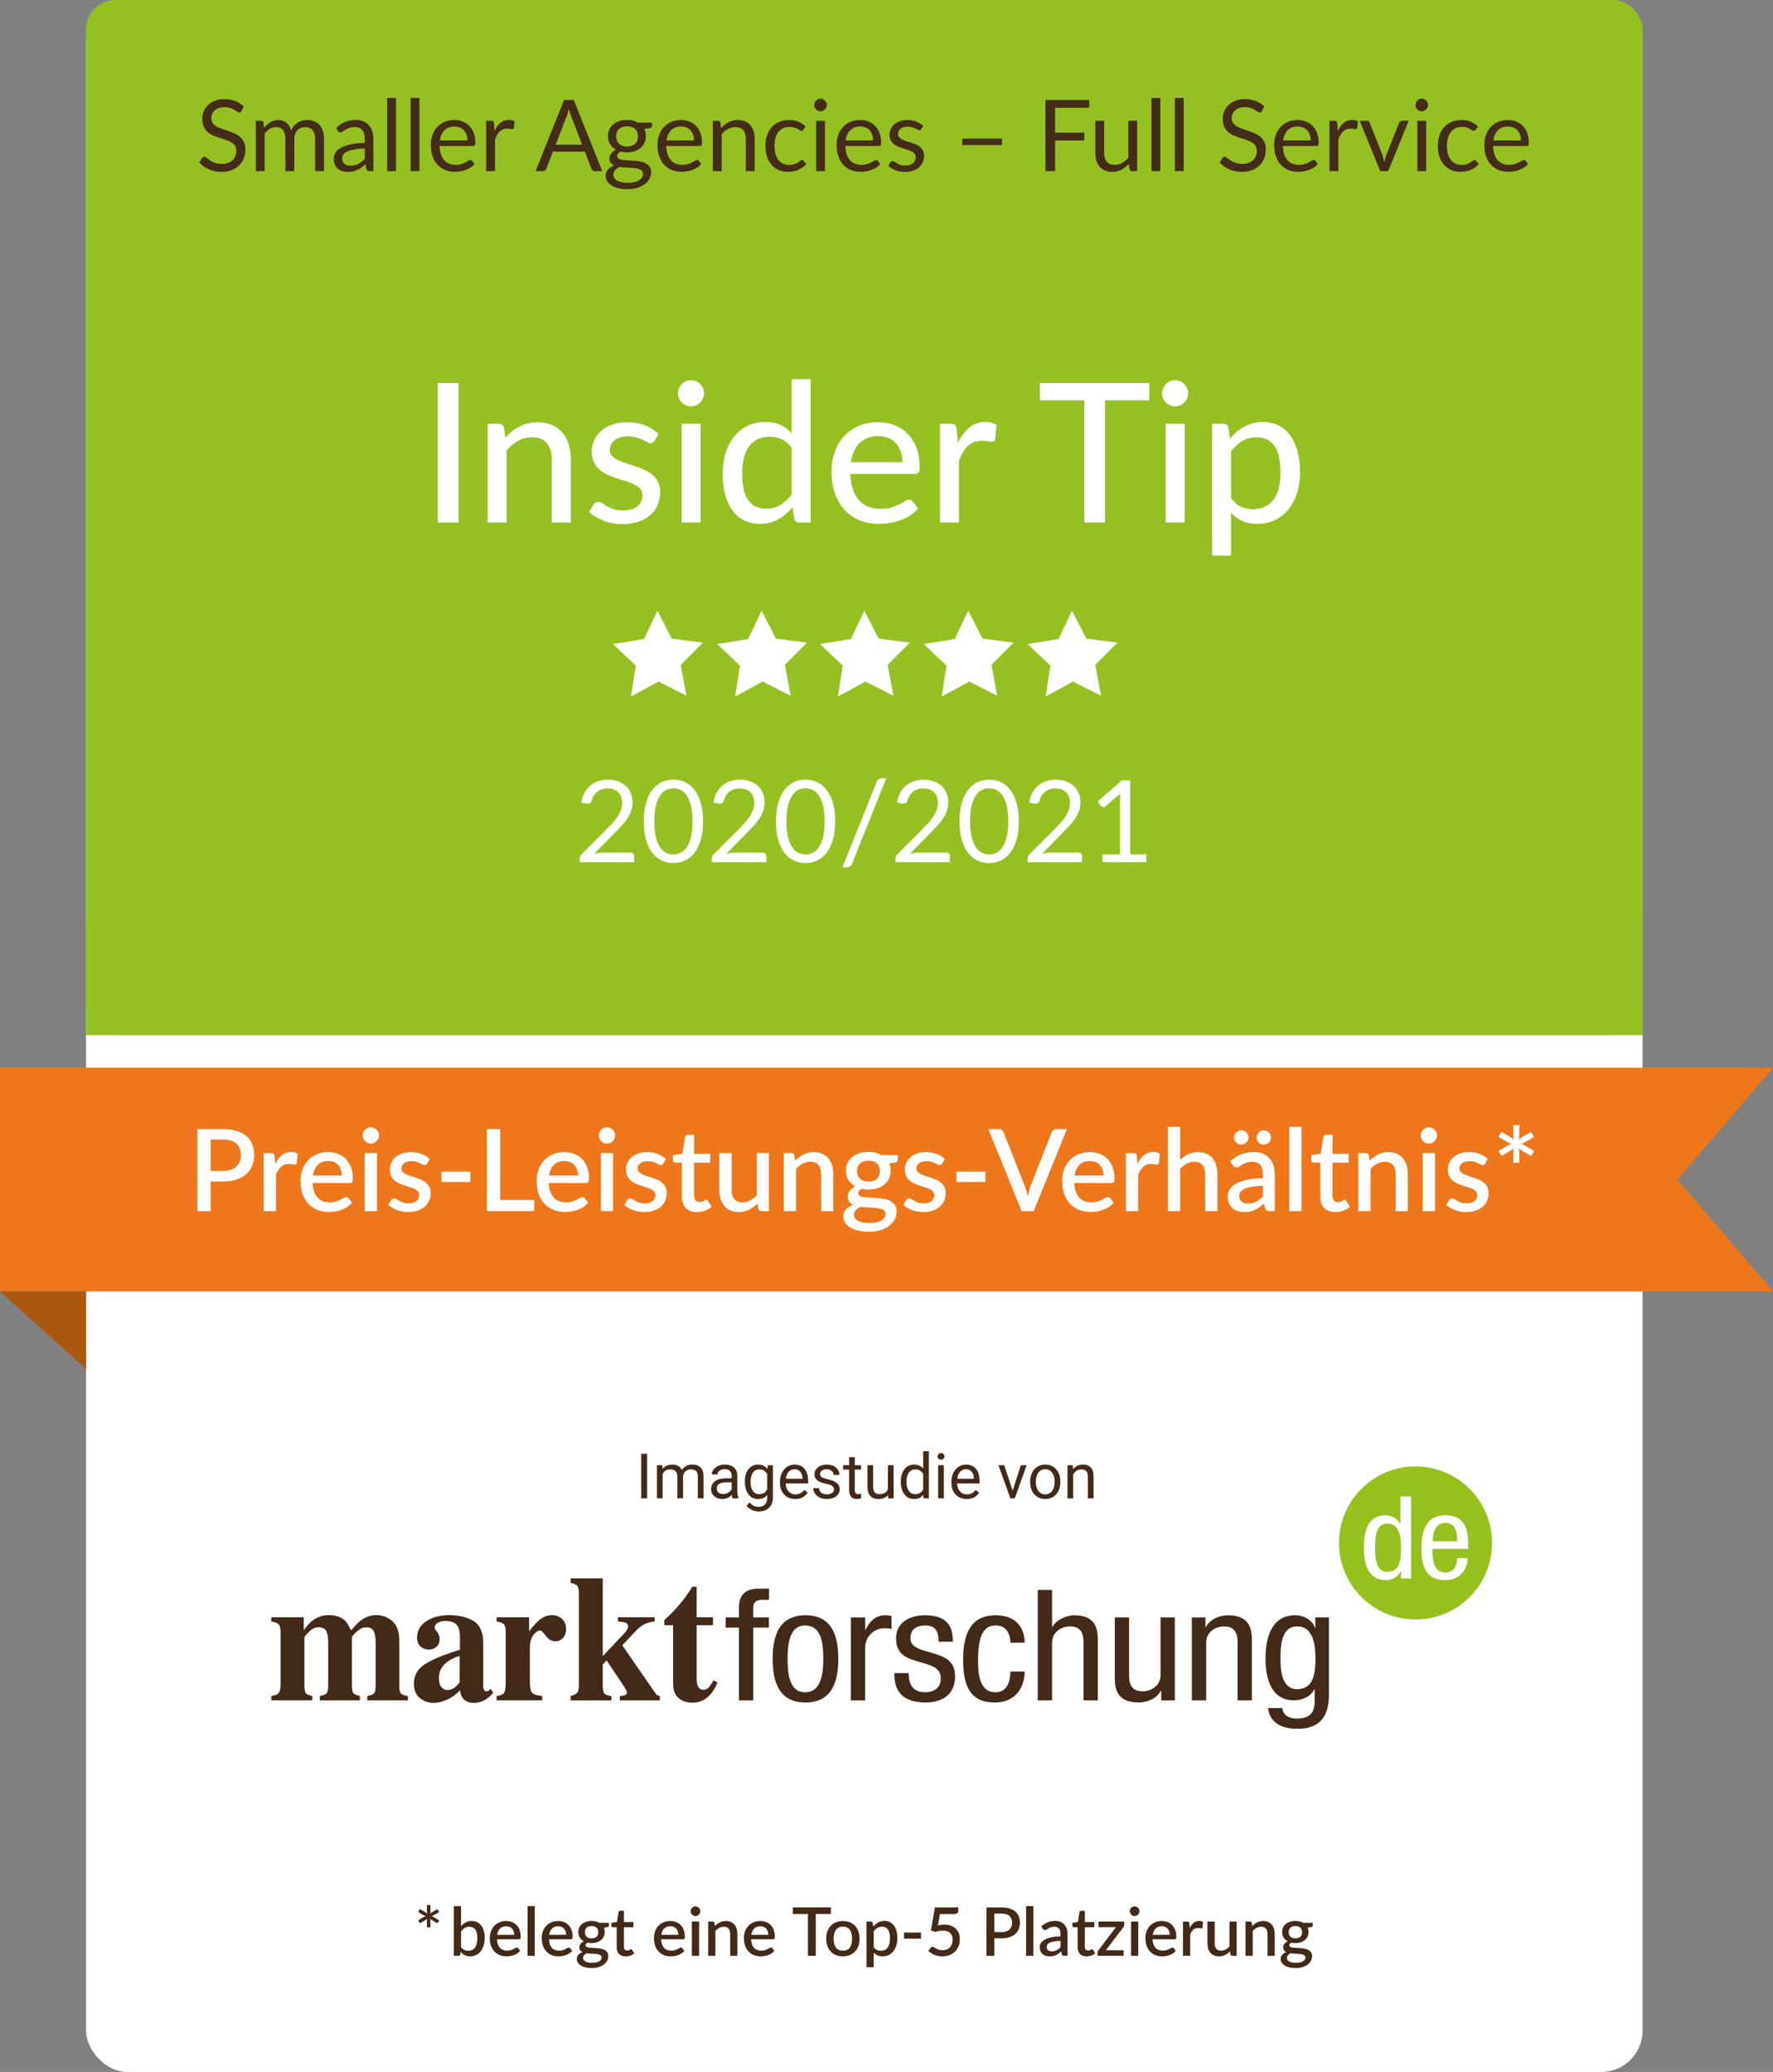 <?xml version="1.0" encoding="UTF-8"?><svg id="Ebene_1" xmlns="http://www.w3.org/2000/svg" viewBox="0 0 1214.07 1418.5"><rect x="0" y="0" width="1214.07" height="1418.5" fill="#808080" stroke="none"/><defs><style>.cls-1{fill:#95c11f;}.cls-1,.cls-2,.cls-3,.cls-4,.cls-5,.cls-6,.cls-7,.cls-8{stroke-width:0px;}.cls-2{fill:#94c121;}.cls-3,.cls-8{fill:#432918;}.cls-4{fill:#aa5810;}.cls-5,.cls-7{fill:#fff;}.cls-6{fill:#ee771b;}.cls-7,.cls-8{isolation:isolate;opacity:.98;}</style></defs><rect class="cls-5" x="58.94" width="1065.83" height="1418.5" rx="28.36" ry="28.36"/><rect class="cls-2" x="58.94" width="1065.83" height="708.66" rx="20.04" ry="20.04"/><rect class="cls-2" x="58.94" y="627.88" width="1065.83" height="80.79"/><polygon class="cls-6" points="0 731 0 884.12 1214.07 884.12 1148.64 807.56 1214.07 731 0 731"/><path class="cls-3" d="m185.76,1161.11c2.14-.28,3.61-.77,4.41-1.44,1.3-1.08,1.95-3.1,1.95-6.03v-36.3c0-2.6-.44-4.36-1.32-5.3-.88-.94-2.56-1.57-5.04-1.89v-2.96h22.23v8.86c1.95-2.69,3.84-4.79,5.68-6.27,3.39-2.69,7.18-4.04,11.34-4.04,4.7,0,8.34,1.16,10.95,3.49,1.45,1.33,2.82,3.5,4.12,6.52h.8c2.22-2.86,4.33-5,6.36-6.46,3.21-2.37,6.7-3.56,10.49-3.56,4.12,0,7.76,1.38,10.92,4.16,3.15,2.77,4.73,7.16,4.73,13.15v31.06c0,2.85.44,4.67,1.32,5.45.88.78,2.42,1.3,4.64,1.54v2.96h-27.85v-2.96c2.14-.32,3.63-.88,4.47-1.66.84-.79,1.26-2.56,1.26-5.33v-29.92c0-3.21-.45-5.71-1.35-7.48-.9-1.77-2.61-2.65-5.13-2.65-2.02,0-4.15.97-6.39,2.92-2.24,1.96-3.35,3.31-3.35,4.08v33.05c0,2.69.38,4.42,1.14,5.19.77.76,2.2,1.36,4.3,1.8v2.96h-27.44v-2.96c2.06-.28,3.53-.82,4.41-1.6.88-.78,1.32-2.58,1.32-5.39v-29.92c0-3.13-.42-5.6-1.26-7.42-.85-1.8-2.58-2.71-5.22-2.71-2.4,0-4.64,1.03-6.7,3.1-2.06,2.08-3.1,3.37-3.1,3.9v33.05c0,2.69.37,4.42,1.09,5.19.72.76,2.16,1.36,4.29,1.8v2.96h-28.07v-2.96h0v.02Z"/><path class="cls-3" d="m291.04,1139.3c5.08-3.26,13.05-6.55,23.89-9.85v-8.98c0-3.67-.74-6.37-2.21-8.11-1.47-1.75-4.08-2.62-7.82-2.62-2.1,0-3.83.42-5.19,1.23-1.36.83-2.03,1.87-2.03,3.11,0,.48.08.88.23,1.21.16.31.38.67.68,1.02l.69.85c.53.68.96,1.44,1.29,2.26.32.82.48,1.71.48,2.63,0,2.33-.74,4.12-2.2,5.39-1.47,1.26-3.18,1.9-5.13,1.9-2.25,0-4.17-.7-5.75-2.11-1.59-1.4-2.38-3.43-2.38-6.08,0-4.73,2.12-8.47,6.36-11.25,4.24-2.77,9.45-4.15,15.64-4.15,6.64,0,12.2,1.35,16.67,4.04,4.43,2.74,6.65,7.77,6.65,15.08v29.91c0,.88.21,1.64.66,2.26.44.63.93.94,1.46.94.46,0,.87-.09,1.24-.27.36-.19.92-.67,1.69-1.48l1.77,2.6c-2.29,2.81-4.83,4.79-7.62,5.91-1.76.72-3.61,1.08-5.56,1.08-3.47,0-6.02-1.07-7.62-3.2-.91-1.21-1.58-3-2-5.38-3.25,3.42-6.91,5.84-11,7.25-2.48.89-4.92,1.33-7.33,1.33-3.21,0-6.21-1.08-9-3.23-2.78-2.15-4.18-5.5-4.18-10.06,0-5.56,2.54-9.97,7.62-13.22m20.45,15.89c.92-.72,2.01-1.85,3.27-3.38v-18.08c-3.13.81-5.88,2.08-8.25,3.81-4.01,2.94-6.01,6.69-6.01,11.24,0,2.7.58,4.74,1.75,6.15,1.17,1.39,2.47,2.08,3.92,2.08,1.91,0,3.69-.6,5.33-1.82"/><path class="cls-3" d="m340.05,1161.11c2.25-.28,3.82-.84,4.7-1.68.88-.85,1.35-2.48,1.43-4.88l.12-3.63v-33.58c0-2.6-.42-4.36-1.26-5.3-.84-.94-2.5-1.57-4.98-1.89v-2.96h22.23v9.72c2.48-3.42,4.95-6.13,7.4-8.14,2.45-2.02,5.29-3.02,8.5-3.02,2.41,0,4.58.81,6.51,2.44,1.93,1.64,2.9,4.02,2.9,7.15,0,2.42-.68,4.4-2.04,5.97s-3.13,2.34-5.31,2.34c-2.49,0-4.64-1.22-6.46-3.68-1.82-2.45-3.1-3.68-3.82-3.68-1.57,0-3.15,1.02-4.74,3.05-1.59,2.04-2.38,4.94-2.38,8.72v23.4c0,4.07.56,6.61,1.69,7.63,1.13,1.03,3.37,1.69,6.73,2.01v2.96h-31.22v-2.96h0Z"/><path class="cls-3" d="m390.73,1161.11c2.06-.52,3.53-1.22,4.38-2.08.86-.86,1.29-2.66,1.29-5.39v-62.96c0-2.61-.41-4.33-1.2-5.12-.81-.81-2.3-1.48-4.47-2v-2.96h22v53.2l14.9-15.74c.88-.93,1.51-1.8,1.89-2.63.38-.82.57-1.47.57-1.95,0-1.25-.53-2.08-1.58-2.48s-2.84-.72-5.36-.96v-2.84h25.16v2.84c-2.41.32-4.32.77-5.73,1.33-2.52,1.04-4.96,2.81-7.33,5.31l-9.11,9.71,22.69,32.88c.46.67.9,1.13,1.32,1.35s.97.4,1.66.51v2.96h-27.38v-2.96c1.68-.08,2.91-.3,3.69-.66.78-.37,1.17-.93,1.17-1.69,0-.41-.16-.96-.49-1.66-.32-.7-1.11-2-2.37-3.89l-11.12-16.59-2.58,3.02v14c0,2.77.32,4.62.97,5.55.65.92,2.31,1.57,4.98,1.93v2.96h-27.96v-2.96h0v-.03Z"/><path class="cls-3" d="m454.82,1112.63v-3.43c1.03-1.01,2.31-2.19,3.84-3.56,2.02-1.97,3.93-4,5.73-6.08,3.54-4.11,6.78-8.5,9.68-13.21h2.98v20.86h11.18v5.43h-11.18v37.16c0,1.72.26,3.17.74,4.34.77,1.8,2.03,2.71,3.79,2.71,1.53,0,2.8-.57,3.83-1.73,1.03-1.14,2.06-2.71,3.1-4.73l2.81,1.46c-1.37,3.37-3.02,6.13-4.92,8.25-3.36,3.74-7.46,5.61-12.3,5.61-2.75,0-5.15-.55-7.22-1.63-3.97-2.1-5.96-5.89-5.98-11.4v-40.05h-6.08Z"/><path class="cls-3" d="m506.01,1114.3h-9.08v-6.99h9.08v-6.66c0-8.58,4.08-13.02,13.5-13.02h7.11v7.62h-4.54c-4.19,0-6.29,1.49-6.29,5.4v6.66h10.71v6.99h-10.71v49.77h-9.78v-49.77h0Z"/><path class="cls-3" d="m551.54,1105.84c18.05,0,22.48,13.87,22.48,29.85s-4.54,29.86-22.48,29.86-22.47-13.87-22.47-29.86,4.54-29.85,22.47-29.85m12.22,29.85c0-12.28-1.98-22.86-12.46-22.86-9.9,0-12,10.58-12,22.86s1.98,22.88,12,22.88,12.46-10.59,12.46-22.88"/><path class="cls-3" d="m582.63,1107.32h9.78v8.47h.23c2.8-5.41,6.52-9.95,13.51-9.95,1.98,0,3.38.2,4.31.63v8.68c-.93-.1-2.09-.42-5.24-.42-4.9,0-12.81,4.03-12.81,13.45v35.89h-9.78v-56.76h0Z"/><path class="cls-3" d="m642.72,1123.94c0-7.2-2.1-11.11-9.2-11.11-3.14,0-10.13.74-10.13,8.68,0,6.68,7.68,7.94,15.37,10.27,7.56,2.33,15.25,4.76,15.25,15.99,0,11.96-8.5,17.78-20.15,17.78-21.2,0-21.43-14.29-21.43-20.12h9.79c0,6.88,2.1,13.13,11.64,13.13,3.14,0,10.37-1.38,10.37-9.43s-7.69-9.21-15.26-11.54c-7.56-2.34-15.37-4.34-15.37-16.1,0-10.59,9.08-15.66,19.91-15.66,18.17,0,18.86,11.43,18.98,18.1h-9.78.01Z"/><path class="cls-3" d="m691.86,1124.58c0-5.5-2.44-11.75-9.9-11.75-6.05,0-12.23,2.75-12.23,23.5,0,7.41.12,22.24,11.88,22.24,8.38,0,10.25-8.05,10.25-14.19h9.79c0,9.01-4.9,21.18-20.5,21.18s-21.65-9.64-21.65-29.12c0-14.18,3.02-30.59,22.24-30.59,17,0,19.92,12.17,19.92,18.74h-9.8Z"/><path class="cls-3" d="m710.61,1088.47h9.79v25.31h.23c2.56-4.66,9.43-7.94,15.02-7.94,16.07,0,16.07,11.33,16.07,18v40.23h-9.78v-39.18c0-4.33-.35-11.44-9.2-11.44-5.24,0-12.34,3.18-12.34,11.44v39.18h-9.79v-75.6h0Z"/><path class="cls-3" d="m804.48,1164.07h-9.32v-6.67h-.24c-2.56,5.19-9.08,8.15-15.13,8.15-16.42,0-16.42-11.33-16.42-18v-40.24h9.78v39.18c0,4.35.35,11.43,9.2,11.43,5.24,0,12.34-3.18,12.34-11.43v-39.18h9.79v56.76h0Z"/><path class="cls-3" d="m816.12,1107.32h9.32v6.67h.24c2.55-5.19,9.07-8.14,15.13-8.14,16.42,0,16.42,11.32,16.42,17.99v40.24h-9.78v-39.18c0-4.34-.35-11.44-9.2-11.44-5.23,0-12.34,3.18-12.34,11.44v39.18h-9.78v-56.76h-.01Z"/><path class="cls-3" d="m909.99,1160.47c0,16.94-8.61,23.08-21.2,23.08-3.84,0-18.86,0-20.49-14.19h9.78c.48,5.19,4.89,7.2,10.02,7.2,12.57,0,12.11-8.79,12.11-12.71v-7.41h-.23c-2.1,4.76-7.92,7.62-14.09,7.62-18.17,0-19.33-20.86-19.33-28.38,0-15.35,4.55-29.85,20.38-29.85,6.75,0,12.22,4.23,13.5,8.68h.23v-7.2h9.32v53.16h0Zm-33.19-24.78c0,9.21,1.51,20.76,11.29,20.76,10.6,0,12.69-9.11,12.69-20.76,0-11.01-2.09-22.23-12.58-22.23-9.08,0-11.41,8.68-11.41,22.23"/><path class="cls-1" d="m916.88,1056.33c0-28.94,23.46-52.4,52.4-52.4s52.41,23.46,52.41,52.4-23.47,52.41-52.41,52.41-52.4-23.46-52.4-52.41"/><path class="cls-5" d="m966.23,1080.65h-6.93v-5.19h-.17c-.95,3.15-5.02,6.29-10.05,6.29-10.99,0-15.15-8.89-15.15-22.18,0-8.82,1.56-22.18,14.63-22.18,4.16,0,8.57,2.28,10.21,5.89h.18v-18.8h7.27v56.16h.01Zm-16.19-4.57c8.05,0,9.34-6.92,9.34-16.51,0-8.19-1.57-16.53-9.34-16.53-6.76,0-8.49,6.46-8.49,16.53s1.73,16.51,8.49,16.51"/><path class="cls-5" d="m980.93,1060.35c0,6.46,0,16.2,8.92,16.2,6.93,0,7.88-6.6,7.88-9.74h7.28c0,4.48-2.95,14.95-15.58,14.95-11.35,0-16.12-7.16-16.12-21.64,0-10.54,2.26-22.73,16.54-22.73s15.5,11.24,15.5,20.28v2.67h-24.42Zm16.8-5.19v-2.28c0-4.72-1.64-10.3-8.05-10.3-7.63,0-8.48,8.49-8.48,11.01v1.57h16.53Z"/><polygon class="cls-5" points="470.06 476.3 450.9 466.6 432.04 476.88 435.35 455.66 419.75 440.91 440.95 437.49 450.16 418.09 459.96 437.21 481.25 439.97 466.1 455.19 470.06 476.3"/><polygon class="cls-5" points="541.4 476.3 522.24 466.6 503.39 476.88 506.7 455.66 491.09 440.91 512.3 437.49 521.51 418.09 531.3 437.21 552.6 439.97 537.45 455.19 541.4 476.3"/><polygon class="cls-5" points="611.76 476.3 592.6 466.6 573.75 476.88 577.06 455.66 561.45 440.91 582.65 437.49 591.87 418.09 601.66 437.21 622.96 439.97 607.81 455.19 611.76 476.3"/><polygon class="cls-5" points="682.86 476.3 663.7 466.6 644.84 476.88 648.15 455.66 632.55 440.91 653.75 437.49 662.96 418.09 672.76 437.21 694.05 439.97 678.91 455.19 682.86 476.3"/><polygon class="cls-5" points="753.94 476.3 734.78 466.6 715.93 476.88 719.24 455.66 703.63 440.91 724.84 437.49 734.05 418.09 743.84 437.21 765.14 439.97 749.99 455.19 753.94 476.3"/><path class="cls-3" d="m443.13,1025.82h-4.03v-30.57h4.03v30.57Z"/><path class="cls-3" d="m453.55,1003.1l.1,2.52c1.67-1.96,3.91-2.94,6.74-2.94,3.18,0,5.34,1.22,6.49,3.65.76-1.09,1.74-1.97,2.95-2.65,1.21-.67,2.64-1.01,4.29-1.01,4.98,0,7.52,2.64,7.6,7.92v15.22h-3.88v-14.99c0-1.62-.37-2.84-1.11-3.64s-1.99-1.21-3.74-1.21c-1.44,0-2.64.43-3.59,1.29s-1.5,2.02-1.66,3.47v15.08h-3.91v-14.89c0-3.3-1.62-4.96-4.85-4.96-2.55,0-4.29,1.08-5.23,3.25v16.59h-3.88v-22.72h3.67v.02Z"/><path class="cls-3" d="m501.61,1025.82c-.22-.45-.41-1.25-.55-2.39-1.81,1.88-3.96,2.81-6.47,2.81-2.24,0-4.08-.63-5.51-1.9s-2.15-2.87-2.15-4.82c0-2.37.9-4.2,2.7-5.51,1.8-1.31,4.33-1.96,7.59-1.96h3.78v-1.78c0-1.36-.41-2.44-1.22-3.24-.81-.8-2.01-1.21-3.59-1.21-1.39,0-2.55.35-3.49,1.05s-1.41,1.55-1.41,2.54h-3.91c0-1.13.4-2.23,1.21-3.29.8-1.06,1.9-1.89,3.28-2.51s2.89-.92,4.55-.92c2.62,0,4.67.65,6.15,1.96s2.25,3.11,2.31,5.41v10.46c0,2.09.27,3.74.8,4.98v.34h-4.07v-.02Zm-6.45-2.96c1.22,0,2.37-.32,3.46-.95s1.88-1.45,2.37-2.46v-4.66h-3.04c-4.76,0-7.14,1.39-7.14,4.18,0,1.22.41,2.17,1.22,2.86.81.69,1.85,1.03,3.13,1.03h0Z"/><path class="cls-3" d="m510.05,1014.27c0-3.54.82-6.36,2.46-8.45s3.81-3.14,6.51-3.14,4.93.98,6.49,2.94l.19-2.52h3.55v22.17c0,2.94-.87,5.26-2.61,6.95s-4.08,2.54-7.02,2.54c-1.64,0-3.24-.35-4.81-1.05-1.57-.7-2.76-1.66-3.59-2.88l2.02-2.33c1.67,2.06,3.7,3.09,6.11,3.09,1.89,0,3.36-.53,4.42-1.6,1.06-1.06,1.58-2.56,1.58-4.49v-1.95c-1.55,1.79-3.67,2.69-6.36,2.69s-4.81-1.07-6.46-3.21c-1.64-2.14-2.47-5.06-2.47-8.76h-.01Zm3.9.44c0,2.56.52,4.57,1.57,6.04s2.52,2.19,4.41,2.19c2.45,0,4.25-1.11,5.4-3.34v-10.37c-1.19-2.17-2.97-3.25-5.35-3.25-1.89,0-3.37.73-4.43,2.2-1.06,1.47-1.6,3.65-1.6,6.53Z"/><path class="cls-3" d="m544.52,1026.24c-3.08,0-5.58-1.01-7.52-3.03-1.93-2.02-2.9-4.73-2.9-8.11v-.71c0-2.25.43-4.27,1.29-6.04.86-1.77,2.06-3.16,3.61-4.16,1.55-1,3.22-1.5,5.03-1.5,2.95,0,5.25.97,6.89,2.92s2.46,4.73,2.46,8.36v1.62h-15.39c.06,2.24.71,4.05,1.96,5.43s2.85,2.07,4.78,2.07c1.37,0,2.53-.28,3.49-.84.95-.56,1.78-1.3,2.5-2.23l2.37,1.85c-1.9,2.93-4.76,4.39-8.57,4.39v-.02Zm-.48-20.37c-1.57,0-2.88.57-3.95,1.71-1.06,1.14-1.72,2.74-1.97,4.8h11.38v-.29c-.11-1.97-.64-3.5-1.6-4.59-.95-1.08-2.24-1.63-3.86-1.63h0Z"/><path class="cls-3" d="m571.1,1019.79c0-1.05-.4-1.87-1.19-2.45-.79-.58-2.17-1.08-4.14-1.5s-3.53-.92-4.68-1.51-2.01-1.29-2.56-2.1-.83-1.78-.83-2.9c0-1.86.79-3.44,2.36-4.72,1.57-1.29,3.59-1.93,6.04-1.93,2.58,0,4.66.67,6.27,2,1.6,1.33,2.4,3.03,2.4,5.1h-3.91c0-1.06-.45-1.98-1.35-2.75s-2.04-1.16-3.41-1.16-2.52.31-3.32.92c-.8.62-1.2,1.42-1.2,2.42,0,.94.37,1.64,1.11,2.12s2.08.93,4.02,1.37c1.94.43,3.51.95,4.71,1.55s2.1,1.33,2.68,2.17c.58.85.87,1.88.87,3.1,0,2.03-.81,3.66-2.44,4.88-1.62,1.22-3.73,1.84-6.32,1.84-1.82,0-3.43-.32-4.83-.97-1.4-.64-2.5-1.54-3.29-2.7-.79-1.15-1.19-2.4-1.19-3.75h3.88c.07,1.3.59,2.33,1.56,3.1.97.76,2.26,1.14,3.85,1.14,1.47,0,2.65-.3,3.54-.89s1.33-1.39,1.33-2.38h.04Z"/><path class="cls-3" d="m585.32,997.6v5.5h4.24v3h-4.24v14.11c0,.91.19,1.59.57,2.05.38.46,1.02.68,1.93.68.45,0,1.06-.08,1.85-.25v3.13c-1.02.28-2.02.42-2.98.42-1.74,0-3.04-.52-3.93-1.57s-1.32-2.54-1.32-4.47v-14.09h-4.14v-3h4.14v-5.5h3.88Z"/><path class="cls-3" d="m608.12,1023.57c-1.51,1.78-3.73,2.67-6.66,2.67-2.42,0-4.27-.7-5.53-2.11-1.27-1.41-1.91-3.49-1.92-6.25v-14.78h3.88v14.68c0,3.44,1.4,5.17,4.2,5.17,2.97,0,4.94-1.11,5.92-3.32v-16.52h3.88v22.72h-3.7l-.08-2.25h.01Z"/><path class="cls-3" d="m616.85,1014.27c0-3.49.83-6.29,2.48-8.41s3.81-3.18,6.49-3.18,4.77.91,6.32,2.73v-11.84h3.88v32.25h-3.57l-.19-2.44c-1.55,1.9-3.72,2.86-6.49,2.86s-4.78-1.08-6.44-3.23c-1.66-2.16-2.49-4.97-2.49-8.44v-.29h0Zm3.89.44c0,2.58.53,4.59,1.6,6.05,1.06,1.46,2.53,2.18,4.41,2.18,2.46,0,4.26-1.11,5.4-3.32v-10.44c-1.16-2.14-2.95-3.21-5.35-3.21-1.9,0-3.39.73-4.45,2.2-1.06,1.47-1.6,3.65-1.6,6.53h-.01Z"/><path class="cls-3" d="m642.07,997.08c0-.63.19-1.16.58-1.6.38-.43.96-.65,1.71-.65s1.33.22,1.72.65.59.97.59,1.6-.2,1.15-.59,1.57-.97.63-1.72.63-1.33-.21-1.71-.63c-.39-.42-.58-.94-.58-1.57Zm4.2,28.74h-3.88v-22.72h3.88v22.72Z"/><path class="cls-3" d="m661.91,1026.24c-3.08,0-5.59-1.01-7.52-3.03s-2.9-4.73-2.9-8.11v-.71c0-2.25.43-4.27,1.29-6.04.86-1.77,2.06-3.16,3.61-4.16,1.55-1,3.22-1.5,5.03-1.5,2.95,0,5.25.97,6.89,2.92s2.46,4.73,2.46,8.36v1.62h-15.39c.06,2.24.71,4.05,1.96,5.43s2.84,2.07,4.78,2.07c1.37,0,2.53-.28,3.49-.84.95-.56,1.78-1.3,2.5-2.23l2.37,1.85c-1.9,2.93-4.76,4.39-8.57,4.39v-.02Zm-.48-20.37c-1.57,0-2.88.57-3.95,1.71-1.06,1.14-1.72,2.74-1.97,4.8h11.38v-.29c-.11-1.97-.64-3.5-1.6-4.59-.95-1.08-2.24-1.63-3.86-1.63h0Z"/><path class="cls-3" d="m693.41,1020.55l5.63-17.45h3.97l-8.15,22.72h-2.96l-8.23-22.72h3.97l5.77,17.45Z"/><path class="cls-3" d="m705.4,1014.25c0-2.23.44-4.23,1.31-6s2.09-3.15,3.65-4.12,3.34-1.45,5.34-1.45c3.09,0,5.6,1.07,7.51,3.21s2.87,4.99,2.87,8.54v.27c0,2.21-.42,4.2-1.27,5.95s-2.06,3.12-3.63,4.1c-1.58.98-3.38,1.47-5.43,1.47-3.08,0-5.57-1.07-7.49-3.21-1.91-2.14-2.87-4.98-2.87-8.5v-.27h.01Zm3.9.46c0,2.52.58,4.54,1.75,6.07s2.73,2.29,4.69,2.29,3.54-.77,4.7-2.32,1.74-3.71,1.74-6.5c0-2.49-.59-4.51-1.77-6.06s-2.75-2.32-4.71-2.32-3.46.76-4.64,2.29-1.76,3.71-1.76,6.55h0Z"/><path class="cls-3" d="m734.62,1003.1l.13,2.86c1.74-2.18,4-3.28,6.8-3.28,4.8,0,7.22,2.71,7.26,8.13v15.01h-3.88v-15.03c-.01-1.64-.39-2.85-1.12-3.63-.74-.78-1.88-1.18-3.43-1.18-1.26,0-2.37.34-3.32,1.01s-1.69,1.55-2.22,2.65v16.19h-3.88v-22.72h3.67-.01Z"/><polygon class="cls-4" points="0 884.12 58.94 937.25 58.94 884.12 0 884.12"/><path class="cls-8" d="m165.38,76.04c-.2.34-.42.59-.66.77-.24.17-.53.25-.87.25-.39,0-.84-.19-1.36-.58-.52-.39-1.17-.81-1.96-1.27-.78-.46-1.72-.89-2.82-1.27-1.1-.39-2.43-.58-4-.58-1.47,0-2.77.2-3.89.6s-2.06.93-2.82,1.61-1.33,1.48-1.72,2.4-.58,1.91-.58,2.98c0,1.36.33,2.49,1,3.38.67.9,1.55,1.66,2.65,2.29,1.1.64,2.35,1.19,3.74,1.65s2.82.95,4.28,1.44c1.46.5,2.89,1.06,4.28,1.68s2.64,1.41,3.74,2.36,1.98,2.12,2.65,3.5c.67,1.38,1,3.08,1,5.1,0,2.13-.36,4.13-1.09,6-.73,1.87-1.79,3.5-3.18,4.88s-3.11,2.47-5.13,3.26c-2.03.79-4.33,1.19-6.92,1.19-3.17,0-6.05-.57-8.64-1.72s-4.79-2.69-6.63-4.64l1.9-3.13c.18-.25.4-.46.66-.63.26-.17.55-.26.87-.26.29,0,.63.12,1,.36s.8.54,1.27.9c.48.36,1.02.76,1.63,1.19s1.31.83,2.09,1.19,1.67.66,2.67.9,2.12.36,3.37.36c1.56,0,2.96-.21,4.18-.65,1.22-.43,2.26-1.04,3.11-1.82s1.5-1.72,1.96-2.81c.45-1.09.68-2.3.68-3.64,0-1.47-.33-2.68-1-3.62s-1.55-1.73-2.64-2.36-2.33-1.17-3.74-1.62c-1.41-.44-2.83-.9-4.28-1.36s-2.88-1-4.28-1.62c-1.41-.61-2.65-1.41-3.74-2.38-1.09-.97-1.97-2.19-2.64-3.65-.67-1.46-1-3.27-1-5.42,0-1.72.33-3.39,1-5s1.64-3.04,2.92-4.28c1.28-1.25,2.86-2.24,4.73-2.99s4.02-1.12,6.44-1.12c2.72,0,5.2.43,7.43,1.29s4.2,2.11,5.9,3.74l-1.6,3.13.04.02Z"/><path class="cls-8" d="m175.17,117.15v-34.44h3.64c.86,0,1.39.42,1.6,1.26l.44,3.54c1.27-1.56,2.7-2.84,4.28-3.84,1.59-1,3.42-1.5,5.51-1.5,2.31,0,4.19.65,5.63,1.94s2.48,3.04,3.11,5.24c.5-1.25,1.14-2.32,1.92-3.23.78-.91,1.66-1.65,2.64-2.24.97-.59,2.01-1.02,3.11-1.29,1.1-.27,2.22-.41,3.35-.41,1.81,0,3.43.29,4.84.87,1.42.58,2.62,1.42,3.6,2.53.99,1.11,1.74,2.48,2.26,4.1.52,1.62.78,3.47.78,5.56v21.93h-6.09v-21.93c0-2.7-.59-4.74-1.77-6.14s-2.88-2.09-5.1-2.09c-1,0-1.94.18-2.84.53s-1.68.87-2.36,1.55-1.22,1.54-1.62,2.57-.59,2.23-.59,3.59v21.93h-6.09v-21.93c0-2.77-.56-4.83-1.67-6.19s-2.73-2.04-4.86-2.04c-1.5,0-2.88.4-4.15,1.21s-2.44,1.9-3.5,3.28v25.67h-6.09l.02-.03Z"/><path class="cls-8" d="m230.22,87.57c1.9-1.84,3.96-3.21,6.15-4.11,2.2-.91,4.64-1.36,7.31-1.36,1.93,0,3.64.32,5.13.95,1.5.63,2.75,1.52,3.77,2.65,1.02,1.13,1.79,2.5,2.31,4.11s.78,3.38.78,5.3v22.03h-2.69c-.59,0-1.04-.1-1.36-.29s-.57-.57-.75-1.14l-.68-3.26c-.91.84-1.79,1.58-2.65,2.23-.86.65-1.77,1.19-2.72,1.63-.95.44-1.97.78-3.04,1.02s-2.27.36-3.59.36-2.6-.19-3.77-.56c-1.18-.37-2.2-.94-3.08-1.68s-1.56-1.69-2.07-2.84c-.51-1.14-.77-2.5-.77-4.06,0-1.36.37-2.67,1.12-3.93s1.96-2.37,3.64-3.35c1.68-.97,3.86-1.77,6.56-2.4,2.7-.62,6.01-.98,9.93-1.07v-2.69c0-2.67-.58-4.7-1.73-6.07-1.16-1.37-2.84-2.06-5.07-2.06-1.5,0-2.75.19-3.76.56-1.01.37-1.88.79-2.62,1.26-.74.46-1.37.88-1.9,1.26-.53.37-1.06.56-1.58.56-.41,0-.76-.11-1.05-.32-.29-.22-.54-.48-.75-.8l-1.09-1.94h.02Zm19.55,14.08c-2.79.09-5.16.31-7.12.66-1.96.35-3.56.81-4.79,1.38-1.24.57-2.13,1.24-2.69,2.01-.56.77-.83,1.63-.83,2.58s.15,1.69.44,2.35c.29.66.7,1.2,1.21,1.61.51.42,1.11.73,1.8.92.69.19,1.43.29,2.23.29,1.06,0,2.04-.11,2.92-.32s1.72-.53,2.5-.94,1.53-.9,2.24-1.46c.71-.57,1.41-1.21,2.09-1.94v-7.14Z"/><path class="cls-8" d="m271.15,67.07v50.08h-6.05v-50.08h6.05Z"/><path class="cls-8" d="m287.2,67.07v50.08h-6.05v-50.08h6.05Z"/><path class="cls-8" d="m324.94,112.32c-.75.91-1.64,1.69-2.69,2.36-1.04.67-2.16,1.22-3.35,1.65s-2.42.75-3.69.97-2.53.32-3.77.32c-2.38,0-4.57-.4-6.58-1.21s-3.74-1.98-5.2-3.54c-1.46-1.55-2.6-3.47-3.42-5.76s-1.22-4.92-1.22-7.89c0-2.4.37-4.65,1.1-6.73.74-2.09,1.8-3.89,3.18-5.42s3.07-2.73,5.07-3.6,4.24-1.31,6.73-1.31c2.06,0,3.97.35,5.73,1.04s3.28,1.69,4.56,2.99c1.28,1.3,2.28,2.91,3.01,4.83s1.09,4.1,1.09,6.54c0,.95-.1,1.59-.31,1.9-.2.32-.59.48-1.16.48h-23.02c.07,2.18.37,4.07.9,5.68s1.27,2.95,2.23,4.03c.95,1.08,2.08,1.88,3.4,2.41,1.31.53,2.79.8,4.42.8,1.52,0,2.83-.18,3.93-.53s2.04-.73,2.84-1.14c.79-.41,1.46-.79,1.99-1.14.53-.35.99-.53,1.38-.53.5,0,.88.19,1.16.58l1.7,2.21h-.01Zm-4.89-16.15c0-1.41-.2-2.69-.6-3.86-.4-1.17-.97-2.18-1.73-3.03s-1.68-1.51-2.77-1.97-2.32-.7-3.71-.7c-2.9,0-5.2.84-6.89,2.53s-2.74,4.03-3.15,7.02h18.85Z"/><path class="cls-8" d="m338.64,89.61c1.09-2.36,2.43-4.2,4.01-5.52s3.52-1.99,5.81-1.99c.73,0,1.42.08,2.09.24.67.16,1.26.41,1.79.75l-.44,4.52c-.14.57-.48.85-1.02.85-.32,0-.78-.07-1.39-.2-.61-.14-1.3-.2-2.07-.2-1.09,0-2.06.16-2.91.48s-1.61.79-2.28,1.41c-.67.62-1.27,1.39-1.8,2.31-.53.92-1.01,1.97-1.45,3.15v21.76h-6.09v-34.44h3.47c.66,0,1.11.12,1.36.37s.42.68.51,1.29l.41,5.24v-.02Z"/><path class="cls-8" d="m412.39,117.15h-5.1c-.59,0-1.07-.15-1.43-.44s-.64-.67-.82-1.12l-4.56-11.76h-21.86l-4.56,11.76c-.14.41-.4.77-.78,1.09-.39.32-.86.48-1.43.48h-5.1l19.48-48.72h6.66l19.48,48.72h.02Zm-13.74-18.09l-7.65-19.82c-.23-.59-.46-1.27-.71-2.06-.25-.78-.49-1.62-.71-2.5-.48,1.84-.96,3.37-1.46,4.59l-7.65,19.79h18.19,0Z"/><path class="cls-8" d="m446.46,84.07v2.24c0,.75-.48,1.22-1.43,1.43l-3.91.51c.77,1.5,1.16,3.15,1.16,4.96,0,1.68-.32,3.2-.97,4.57s-1.54,2.54-2.67,3.52c-1.13.98-2.49,1.72-4.08,2.24s-3.31.78-5.17.78c-1.61,0-3.13-.19-4.56-.58-.73.45-1.28.94-1.67,1.44-.39.51-.58,1.03-.58,1.55,0,.82.33,1.43,1,1.85s1.55.72,2.63.9c1.09.18,2.33.29,3.72.34,1.39.05,2.82.12,4.28.22s2.89.28,4.28.53,2.64.66,3.72,1.22c1.09.57,1.97,1.35,2.64,2.35.67,1,1,2.29,1,3.88,0,1.47-.37,2.9-1.1,4.28-.74,1.38-1.8,2.61-3.18,3.69s-3.08,1.94-5.08,2.58-4.27.97-6.78.97-4.71-.25-6.6-.75c-1.88-.5-3.45-1.17-4.69-2.01-1.25-.84-2.18-1.81-2.81-2.91-.62-1.1-.94-2.25-.94-3.45,0-1.7.53-3.14,1.6-4.32,1.06-1.18,2.53-2.12,4.39-2.82-1.02-.45-1.83-1.06-2.43-1.82s-.9-1.78-.9-3.08c0-.5.09-1.01.27-1.55.18-.53.46-1.06.83-1.6.37-.53.83-1.04,1.38-1.51s1.18-.9,1.9-1.26c-1.7-.95-3.03-2.22-3.98-3.79-.95-1.58-1.43-3.41-1.43-5.49,0-1.68.32-3.2.97-4.57s1.55-2.54,2.7-3.5c1.16-.96,2.53-1.71,4.13-2.23s3.35-.78,5.25-.78c1.5,0,2.89.16,4.18.49s2.47.81,3.54,1.44h9.35l.04.04Zm-6.16,34.95c0-.84-.24-1.52-.71-2.04s-1.12-.93-1.92-1.22c-.81-.29-1.74-.5-2.81-.63-1.07-.12-2.19-.22-3.38-.29s-2.4-.14-3.62-.2-2.4-.18-3.54-.34c-1.27.59-2.31,1.33-3.11,2.23-.81.9-1.21,1.94-1.21,3.15,0,.77.2,1.49.59,2.16s1,1.25,1.82,1.73c.82.49,1.84.87,3.08,1.16,1.24.28,2.69.43,4.37.43s3.09-.15,4.39-.44c1.29-.29,2.39-.71,3.28-1.26.9-.54,1.58-1.19,2.06-1.94s.71-1.58.71-2.48v-.02Zm-10.91-18.7c1.22,0,2.3-.17,3.23-.51.93-.34,1.71-.82,2.35-1.43.63-.61,1.11-1.34,1.43-2.19s.48-1.79.48-2.81c0-2.11-.64-3.79-1.92-5.03-1.28-1.25-3.13-1.87-5.56-1.87s-4.31.62-5.59,1.87-1.92,2.92-1.92,5.03c0,1.02.16,1.96.49,2.81s.81,1.58,1.45,2.19c.63.61,1.42,1.09,2.35,1.43.93.34,2.01.51,3.23.51h-.02Z"/><path class="cls-8" d="m480.15,112.32c-.75.91-1.64,1.69-2.69,2.36-1.04.67-2.16,1.22-3.35,1.65s-2.42.75-3.69.97c-1.27.22-2.53.32-3.77.32-2.38,0-4.57-.4-6.58-1.21s-3.74-1.98-5.2-3.54c-1.46-1.55-2.6-3.47-3.42-5.76s-1.22-4.92-1.22-7.89c0-2.4.37-4.65,1.1-6.73.74-2.09,1.8-3.89,3.18-5.42s3.07-2.73,5.07-3.6,4.24-1.31,6.73-1.31c2.06,0,3.97.35,5.73,1.04s3.28,1.69,4.56,2.99c1.28,1.3,2.28,2.91,3.01,4.83s1.09,4.1,1.09,6.54c0,.95-.1,1.59-.31,1.9-.2.32-.59.48-1.16.48h-23.02c.07,2.18.37,4.07.9,5.68s1.27,2.95,2.23,4.03c.95,1.08,2.08,1.88,3.4,2.41,1.31.53,2.79.8,4.42.8,1.52,0,2.83-.18,3.93-.53,1.1-.35,2.04-.73,2.84-1.14.79-.41,1.46-.79,1.99-1.14s.99-.53,1.38-.53c.5,0,.88.19,1.16.58l1.7,2.21h-.01Zm-4.9-16.15c0-1.41-.2-2.69-.6-3.86s-.97-2.18-1.73-3.03-1.68-1.51-2.77-1.97-2.32-.7-3.71-.7c-2.9,0-5.2.84-6.89,2.53-1.69,1.69-2.74,4.03-3.15,7.02h18.85Z"/><path class="cls-8" d="m493.82,87.71c.75-.84,1.54-1.6,2.38-2.28s1.73-1.26,2.67-1.75c.94-.49,1.94-.86,2.99-1.12s2.19-.39,3.42-.39c1.88,0,3.54.31,4.98.94s2.64,1.51,3.6,2.65,1.69,2.52,2.19,4.13.75,3.39.75,5.34v21.93h-6.09v-21.93c0-2.61-.59-4.63-1.78-6.07-1.19-1.44-3-2.16-5.42-2.16-1.79,0-3.46.43-5.01,1.29s-2.99,2.03-4.3,3.5v25.36h-6.09v-34.44h3.64c.86,0,1.39.42,1.6,1.26l.48,3.74h0Z"/><path class="cls-8" d="m550.02,88.83c-.18.25-.36.44-.54.58s-.43.2-.75.2c-.34,0-.71-.14-1.12-.42s-.91-.6-1.51-.94c-.6-.34-1.34-.65-2.21-.94-.87-.28-1.94-.42-3.21-.42-1.7,0-3.2.3-4.49.9s-2.37,1.47-3.25,2.6c-.87,1.13-1.53,2.5-1.97,4.11s-.66,3.41-.66,5.41.24,3.94.71,5.56c.48,1.62,1.15,2.98,2.02,4.08s1.93,1.94,3.16,2.52,2.62.87,4.17.87,2.69-.18,3.64-.53c.95-.35,1.74-.74,2.36-1.17s1.14-.82,1.56-1.17.83-.53,1.24-.53c.5,0,.88.19,1.16.58l1.7,2.21c-.75.93-1.6,1.72-2.55,2.38-.95.66-1.98,1.21-3.08,1.65s-2.25.76-3.45.97c-1.2.2-2.43.31-3.67.31-2.15,0-4.15-.4-6-1.19s-3.45-1.94-4.81-3.45c-1.36-1.51-2.43-3.36-3.2-5.56-.77-2.2-1.16-4.7-1.16-7.51,0-2.56.36-4.93,1.07-7.11s1.76-4.05,3.13-5.63c1.37-1.58,3.06-2.8,5.07-3.69,2.01-.88,4.31-1.33,6.92-1.33,2.43,0,4.56.39,6.41,1.17s3.48,1.89,4.91,3.31l-1.6,2.18h0Z"/><path class="cls-8" d="m566.2,71.9c0,.59-.12,1.14-.36,1.65s-.56.96-.95,1.36c-.4.4-.86.71-1.39.94s-1.09.34-1.68.34-1.14-.11-1.65-.34c-.51-.23-.96-.54-1.34-.94-.39-.4-.69-.85-.92-1.36-.23-.51-.34-1.06-.34-1.65s.11-1.15.34-1.68.53-1,.92-1.39c.39-.4.83-.71,1.34-.94s1.06-.34,1.65-.34,1.15.11,1.68.34c.53.23,1,.54,1.39.94.4.4.71.86.95,1.39s.36,1.09.36,1.68Zm-1.29,10.81v34.44h-6.05v-34.44s6.05,0,6.05,0Z"/><path class="cls-8" d="m602.79,112.32c-.75.91-1.64,1.69-2.69,2.36s-2.16,1.22-3.35,1.65-2.42.75-3.69.97c-1.27.22-2.53.32-3.77.32-2.38,0-4.57-.4-6.58-1.21s-3.74-1.98-5.2-3.54c-1.46-1.55-2.6-3.47-3.42-5.76s-1.22-4.92-1.22-7.89c0-2.4.37-4.65,1.1-6.73.74-2.09,1.8-3.89,3.18-5.42s3.07-2.73,5.07-3.6,4.24-1.31,6.73-1.31c2.06,0,3.97.35,5.73,1.04s3.28,1.69,4.56,2.99c1.28,1.3,2.28,2.91,3.01,4.83.72,1.92,1.09,4.1,1.09,6.54,0,.95-.1,1.59-.31,1.9-.2.32-.59.48-1.16.48h-23.02c.07,2.18.37,4.07.9,5.68s1.27,2.95,2.23,4.03c.95,1.08,2.08,1.88,3.4,2.41,1.31.53,2.79.8,4.42.8,1.52,0,2.83-.18,3.93-.53,1.1-.35,2.04-.73,2.84-1.14.79-.41,1.46-.79,1.99-1.14s.99-.53,1.38-.53c.5,0,.88.19,1.16.58l1.7,2.21h-.01Zm-4.9-16.15c0-1.41-.2-2.69-.59-3.86s-.97-2.18-1.73-3.03-1.68-1.51-2.77-1.97-2.32-.7-3.71-.7c-2.9,0-5.2.84-6.89,2.53-1.69,1.69-2.74,4.03-3.15,7.02h18.84Z"/><path class="cls-8" d="m630.8,88.39c-.27.5-.69.75-1.26.75-.34,0-.73-.12-1.16-.37s-.96-.53-1.58-.83c-.62-.31-1.37-.59-2.23-.85s-1.88-.39-3.06-.39c-1.02,0-1.94.13-2.75.39-.82.26-1.51.62-2.09,1.07s-1.02.98-1.33,1.58c-.31.6-.46,1.25-.46,1.96,0,.88.25,1.62.76,2.21s1.18,1.1,2.02,1.53,1.79.81,2.86,1.14,2.16.68,3.28,1.05,2.21.79,3.28,1.24c1.06.45,2.02,1.02,2.86,1.7s1.51,1.51,2.02,2.5.76,2.17.76,3.55c0,1.59-.28,3.05-.85,4.4s-1.41,2.52-2.52,3.5c-1.11.99-2.47,1.76-4.08,2.33s-3.47.85-5.58.85c-2.4,0-4.58-.39-6.53-1.17-1.95-.78-3.6-1.79-4.96-3.01l1.43-2.31c.18-.29.4-.52.65-.68s.57-.24.95-.24c.41,0,.84.16,1.29.48.45.32,1,.67,1.65,1.05.65.39,1.43.74,2.36,1.05.93.32,2.08.48,3.47.48,1.18,0,2.21-.15,3.09-.46s1.62-.72,2.21-1.24,1.03-1.12,1.31-1.8.42-1.41.42-2.18c0-.95-.25-1.74-.77-2.36-.51-.62-1.18-1.16-2.02-1.6-.84-.44-1.8-.83-2.87-1.16-1.08-.33-2.18-.67-3.3-1.04-1.12-.36-2.22-.78-3.3-1.24-1.08-.46-2.04-1.05-2.87-1.75-.84-.7-1.51-1.57-2.02-2.6s-.76-2.28-.76-3.76c0-1.31.27-2.58.82-3.79s1.34-2.28,2.38-3.2,2.32-1.65,3.84-2.19,3.25-.82,5.2-.82c2.27,0,4.3.36,6.1,1.07s3.36,1.69,4.67,2.94l-1.36,2.21h.03Z"/><path class="cls-8" d="m658.92,94.88h27.2v4.42h-27.2v-4.42Z"/><path class="cls-8" d="m722.47,73.8v17.03h20.03v5.37h-20.03v20.94h-6.6v-48.72h30.02v5.37h-23.43.01Z"/><path class="cls-8" d="m778.67,82.71v34.44h-3.6c-.86,0-1.41-.42-1.63-1.26l-.48-3.71c-1.5,1.65-3.17,2.99-5.03,3.99-1.86,1.01-3.99,1.51-6.39,1.51-1.88,0-3.54-.31-4.98-.94s-2.65-1.5-3.62-2.63-1.71-2.5-2.19-4.11c-.49-1.61-.73-3.39-.73-5.34v-21.96h6.05v21.96c0,2.61.59,4.62,1.79,6.05,1.19,1.43,3.01,2.14,5.46,2.14,1.79,0,3.46-.42,5.01-1.27s2.99-2.02,4.3-3.52v-25.36h6.05-.01Z"/><path class="cls-8" d="m794.51,67.07v50.08h-6.05v-50.08h6.05Z"/><path class="cls-8" d="m810.56,67.07v50.08h-6.05v-50.08h6.05Z"/><path class="cls-8" d="m864.11,76.04c-.2.34-.42.59-.66.77-.24.17-.53.25-.87.25-.39,0-.84-.19-1.36-.58s-1.17-.81-1.96-1.27c-.78-.46-1.72-.89-2.82-1.27-1.1-.39-2.43-.58-3.99-.58-1.47,0-2.77.2-3.89.6s-2.06.93-2.82,1.61-1.33,1.48-1.72,2.4-.58,1.91-.58,2.98c0,1.36.33,2.49,1,3.38.67.9,1.55,1.66,2.65,2.29,1.1.64,2.35,1.19,3.74,1.65s2.82.95,4.28,1.44c1.46.5,2.89,1.06,4.28,1.68s2.64,1.41,3.74,2.36,1.98,2.12,2.65,3.5,1,3.08,1,5.1c0,2.13-.36,4.13-1.09,6s-1.79,3.5-3.18,4.88-3.11,2.47-5.13,3.26-4.33,1.19-6.92,1.19c-3.17,0-6.05-.57-8.64-1.72s-4.79-2.69-6.63-4.64l1.9-3.13c.18-.25.4-.46.66-.63s.55-.26.87-.26c.29,0,.63.12,1,.36s.8.54,1.28.9,1.02.76,1.63,1.19,1.31.83,2.09,1.19c.78.36,1.67.66,2.67.9s2.12.36,3.37.36c1.56,0,2.96-.21,4.18-.65,1.22-.43,2.26-1.04,3.11-1.82s1.5-1.72,1.96-2.81c.45-1.09.68-2.3.68-3.64,0-1.47-.33-2.68-1-3.62s-1.55-1.73-2.63-2.36-2.33-1.17-3.74-1.62-2.83-.9-4.28-1.36c-1.45-.46-2.88-1-4.28-1.62-1.41-.61-2.65-1.41-3.74-2.38-1.09-.97-1.97-2.19-2.63-3.65-.67-1.46-1-3.27-1-5.42,0-1.72.33-3.39,1-5s1.64-3.04,2.92-4.28c1.28-1.25,2.86-2.24,4.73-2.99s4.02-1.12,6.44-1.12c2.72,0,5.2.43,7.43,1.29,2.23.86,4.2,2.11,5.9,3.74l-1.6,3.13v.02Z"/><path class="cls-8" d="m902.39,112.32c-.75.91-1.64,1.69-2.69,2.36s-2.16,1.22-3.35,1.65-2.42.75-3.69.97c-1.27.22-2.53.32-3.77.32-2.38,0-4.57-.4-6.58-1.21s-3.74-1.98-5.2-3.54c-1.46-1.55-2.6-3.47-3.42-5.76-.82-2.29-1.22-4.92-1.22-7.89,0-2.4.37-4.65,1.1-6.73s1.8-3.89,3.18-5.42,3.07-2.73,5.07-3.6c1.99-.87,4.24-1.31,6.73-1.31,2.06,0,3.97.35,5.73,1.04s3.28,1.69,4.56,2.99c1.28,1.3,2.28,2.91,3.01,4.83.72,1.92,1.09,4.1,1.09,6.54,0,.95-.1,1.59-.31,1.9-.2.32-.59.48-1.16.48h-23.02c.07,2.18.37,4.07.9,5.68s1.28,2.95,2.23,4.03,2.09,1.88,3.4,2.41c1.31.53,2.79.8,4.42.8,1.52,0,2.83-.18,3.93-.53,1.1-.35,2.05-.73,2.84-1.14.79-.41,1.46-.79,1.99-1.14s.99-.53,1.38-.53c.5,0,.88.19,1.16.58l1.7,2.21h-.01Zm-4.89-16.15c0-1.41-.2-2.69-.59-3.86s-.97-2.18-1.73-3.03-1.68-1.51-2.77-1.97-2.32-.7-3.71-.7c-2.9,0-5.2.84-6.88,2.53-1.69,1.69-2.74,4.03-3.15,7.02h18.84-.01Z"/><path class="cls-8" d="m916.1,89.61c1.09-2.36,2.42-4.2,4.01-5.52s3.52-1.99,5.81-1.99c.72,0,1.42.08,2.09.24.67.16,1.26.41,1.79.75l-.44,4.52c-.14.57-.48.85-1.02.85-.32,0-.78-.07-1.39-.2-.61-.14-1.3-.2-2.07-.2-1.09,0-2.06.16-2.91.48s-1.61.79-2.28,1.41-1.27,1.39-1.8,2.31-1.01,1.97-1.45,3.15v21.76h-6.09v-34.44h3.47c.66,0,1.11.12,1.36.37s.42.68.51,1.29l.41,5.24v-.02Z"/><path class="cls-8" d="m964.61,82.71l-14.04,34.44h-5.44l-14.04-34.44h4.93c.5,0,.91.12,1.22.37s.53.54.65.88l8.74,22.17c.27.84.51,1.65.71,2.45s.4,1.59.58,2.38c.18-.79.37-1.59.58-2.38.2-.79.45-1.61.75-2.45l8.84-22.17c.14-.36.36-.66.68-.9.32-.24.69-.36,1.12-.36h4.73,0Z"/><path class="cls-8" d="m977.87,71.9c0,.59-.12,1.14-.36,1.65s-.56.96-.95,1.36c-.4.4-.86.71-1.39.94s-1.09.34-1.68.34-1.14-.11-1.65-.34c-.51-.23-.96-.54-1.34-.94-.39-.4-.69-.85-.92-1.36-.23-.51-.34-1.06-.34-1.65s.11-1.15.34-1.68.53-1,.92-1.39c.39-.4.83-.71,1.34-.94s1.06-.34,1.65-.34,1.15.11,1.68.34c.53.23,1,.54,1.39.94.4.4.71.86.95,1.39s.36,1.09.36,1.68Zm-1.29,10.81v34.44h-6.05v-34.44s6.05,0,6.05,0Z"/><path class="cls-8" d="m1010.48,88.83c-.18.25-.36.44-.54.58s-.43.2-.75.2c-.34,0-.71-.14-1.12-.42s-.91-.6-1.51-.94c-.6-.34-1.34-.65-2.21-.94-.87-.28-1.94-.42-3.21-.42-1.7,0-3.2.3-4.49.9s-2.37,1.47-3.25,2.6c-.87,1.13-1.53,2.5-1.97,4.11s-.66,3.41-.66,5.41.24,3.94.71,5.56c.48,1.62,1.15,2.98,2.02,4.08s1.93,1.94,3.16,2.52c1.23.58,2.62.87,4.17.87s2.69-.18,3.64-.53c.95-.35,1.74-.74,2.36-1.17s1.14-.82,1.56-1.17.83-.53,1.24-.53c.5,0,.88.19,1.16.58l1.7,2.21c-.75.93-1.6,1.72-2.55,2.38-.95.66-1.98,1.21-3.08,1.65s-2.25.76-3.45.97c-1.2.2-2.43.31-3.67.31-2.15,0-4.15-.4-6-1.19s-3.45-1.94-4.81-3.45c-1.36-1.51-2.43-3.36-3.2-5.56-.77-2.2-1.16-4.7-1.16-7.51,0-2.56.36-4.93,1.07-7.11s1.76-4.05,3.13-5.63c1.37-1.58,3.06-2.8,5.07-3.69,2.01-.88,4.31-1.33,6.92-1.33,2.42,0,4.56.39,6.41,1.17s3.48,1.89,4.91,3.31l-1.6,2.18h0Z"/><path class="cls-8" d="m1046.31,112.32c-.75.91-1.64,1.69-2.69,2.36s-2.16,1.22-3.35,1.65-2.42.75-3.69.97c-1.27.22-2.53.32-3.77.32-2.38,0-4.57-.4-6.58-1.21s-3.74-1.98-5.2-3.54c-1.46-1.55-2.6-3.47-3.42-5.76-.82-2.29-1.22-4.92-1.22-7.89,0-2.4.37-4.65,1.1-6.73s1.8-3.89,3.18-5.42,3.07-2.73,5.07-3.6c1.99-.87,4.24-1.31,6.73-1.31,2.06,0,3.97.35,5.73,1.04s3.28,1.69,4.56,2.99c1.28,1.3,2.28,2.91,3.01,4.83.72,1.92,1.09,4.1,1.09,6.54,0,.95-.1,1.59-.31,1.9-.2.32-.59.48-1.16.48h-23.02c.07,2.18.37,4.07.9,5.68s1.28,2.95,2.23,4.03,2.09,1.88,3.4,2.41c1.31.53,2.79.8,4.42.8,1.52,0,2.83-.18,3.93-.53,1.1-.35,2.05-.73,2.84-1.14.79-.41,1.46-.79,1.99-1.14s.99-.53,1.38-.53c.5,0,.88.19,1.16.58l1.7,2.21h-.01Zm-4.89-16.15c0-1.41-.2-2.69-.59-3.86s-.97-2.18-1.73-3.03-1.68-1.51-2.77-1.97-2.32-.7-3.71-.7c-2.9,0-5.2.84-6.88,2.53-1.69,1.69-2.74,4.03-3.15,7.02h18.84-.01Z"/><path class="cls-7" d="m152.65,773c3.67,0,6.84.43,9.54,1.29,2.69.86,4.91,2.06,6.67,3.61,1.75,1.55,3.06,3.41,3.92,5.58s1.29,4.57,1.29,7.2-.46,5.13-1.36,7.35c-.91,2.22-2.26,4.13-4.06,5.73-1.79,1.6-4.02,2.85-6.69,3.74-2.67.9-5.77,1.35-9.3,1.35h-8.35v20.32h-9.13v-56.16h17.47Zm0,28.62c2.03,0,3.81-.26,5.36-.78s2.83-1.25,3.86-2.2c1.03-.95,1.8-2.1,2.32-3.45.52-1.35.78-2.86.78-4.52s-.25-3.11-.76-4.41-1.27-2.4-2.28-3.31-2.29-1.61-3.84-2.09c-1.55-.48-3.36-.72-5.44-.72h-8.35v21.49h8.35Z"/><path class="cls-7" d="m188.49,796.75c1.25-2.52,2.76-4.5,4.52-5.95s3.89-2.17,6.36-2.17c.86,0,1.66.1,2.42.29.75.2,1.43.49,2.03.88l-.58,6.32c-.1.44-.27.75-.49.92s-.51.25-.88.25c-.39,0-.95-.07-1.68-.21s-1.5-.21-2.3-.21c-1.17,0-2.2.17-3.1.51s-1.7.83-2.42,1.48c-.72.65-1.35,1.44-1.89,2.38s-1.05,2-1.52,3.2v24.73h-8.39v-39.78h4.88c.88,0,1.5.16,1.83.49.34.33.57.89.7,1.7l.51,5.19v-.02Z"/><path class="cls-7" d="m214.07,809.93c.1,2.26.45,4.22,1.05,5.87s1.4,3.02,2.4,4.11c1,1.09,2.2,1.91,3.59,2.44s2.94.8,4.66.8,3.05-.19,4.25-.57,2.24-.79,3.12-1.25c.88-.45,1.64-.87,2.26-1.25s1.2-.57,1.72-.57c.68,0,1.2.26,1.56.78l2.38,3.08c-.99,1.17-2.11,2.16-3.35,2.96-1.25.81-2.57,1.46-3.98,1.97-1.4.51-2.85.87-4.33,1.09-1.48.22-2.92.33-4.33.33-2.76,0-5.31-.46-7.66-1.38s-4.39-2.28-6.12-4.08-3.08-4.02-4.06-6.67-1.46-5.71-1.46-9.17c0-2.76.44-5.33,1.31-7.72.87-2.39,2.12-4.47,3.74-6.24s3.6-3.17,5.93-4.19c2.33-1.03,4.96-1.54,7.9-1.54,2.44,0,4.71.4,6.79,1.19,2.08.79,3.87,1.96,5.38,3.49,1.51,1.54,2.68,3.41,3.53,5.64.84,2.22,1.27,4.75,1.27,7.58,0,1.3-.14,2.17-.43,2.61s-.81.66-1.56.66h-25.54l-.02.03Zm20.01-5.15c0-1.4-.2-2.71-.6-3.92-.4-1.21-.99-2.26-1.77-3.16-.78-.9-1.75-1.6-2.91-2.11s-2.49-.76-4-.76c-3.04,0-5.43.87-7.18,2.61-1.74,1.74-2.85,4.19-3.32,7.33h19.78Z"/><path class="cls-7" d="m259.55,777.37c0,.75-.15,1.47-.45,2.15s-.71,1.27-1.23,1.77c-.52.51-1.12.91-1.81,1.21-.69.3-1.42.45-2.2.45s-1.46-.15-2.13-.45c-.66-.3-1.24-.7-1.74-1.21-.49-.51-.89-1.1-1.19-1.77-.3-.68-.45-1.39-.45-2.15s.15-1.51.45-2.18c.3-.68.7-1.27,1.19-1.77.49-.51,1.07-.91,1.74-1.21.66-.3,1.37-.45,2.13-.45s1.51.15,2.2.45,1.29.7,1.81,1.21.93,1.1,1.23,1.77c.3.68.45,1.4.45,2.18Zm-1.41,12.01v39.78h-8.39v-39.78h8.39Z"/><path class="cls-7" d="m292.46,796.59c-.21.36-.44.62-.7.78-.26.16-.58.23-.98.23-.44,0-.92-.14-1.44-.41-.52-.27-1.13-.58-1.83-.92-.7-.34-1.53-.64-2.48-.92-.95-.27-2.06-.41-3.33-.41-1.04,0-1.98.12-2.83.37-.85.25-1.56.6-2.15,1.05s-1.03.99-1.35,1.6c-.31.61-.47,1.27-.47,1.97,0,.94.29,1.72.86,2.34.57.62,1.33,1.16,2.26,1.62s2,.86,3.2,1.23c1.2.36,2.42.75,3.67,1.17s2.47.9,3.67,1.44c1.2.55,2.26,1.22,3.2,2.01s1.69,1.75,2.26,2.89c.57,1.13.86,2.5.86,4.11,0,1.87-.34,3.6-1.01,5.19-.68,1.59-1.66,2.96-2.96,4.13-1.3,1.17-2.92,2.08-4.86,2.73-1.94.65-4.15.98-6.65.98-1.38,0-2.71-.12-4-.37s-2.51-.59-3.67-1.01c-1.16-.43-2.24-.94-3.24-1.54s-1.89-1.25-2.67-1.95l1.95-3.2c.23-.39.53-.7.88-.92s.79-.33,1.31-.33,1.09.18,1.62.53c.53.35,1.16.73,1.87,1.15.71.42,1.58.8,2.59,1.15,1.01.35,2.27.53,3.78.53,1.25,0,2.33-.15,3.24-.45s1.66-.71,2.26-1.23c.6-.52,1.04-1.11,1.33-1.78.29-.66.43-1.37.43-2.12,0-1.01-.29-1.85-.86-2.5s-1.33-1.21-2.28-1.68-2.03-.88-3.24-1.25-2.44-.75-3.69-1.17-2.48-.9-3.69-1.44-2.29-1.24-3.24-2.09c-.95-.84-1.71-1.87-2.28-3.08s-.86-2.68-.86-4.43c0-1.59.32-3.09.96-4.52s1.57-2.69,2.81-3.78c1.23-1.09,2.76-1.96,4.56-2.59,1.81-.64,3.89-.96,6.26-.96,2.68,0,5.11.43,7.29,1.29s4.02,2.03,5.5,3.51l-1.87,3.04h0Z"/><path class="cls-7" d="m302.29,802.13h19.77v7.1h-19.77v-7.1Z"/><path class="cls-7" d="m365.82,821.51v7.64h-32.45v-56.16h9.13v48.52h23.32Z"/><path class="cls-7" d="m375.77,809.93c.1,2.26.45,4.22,1.05,5.87s1.4,3.02,2.4,4.11c1,1.09,2.2,1.91,3.59,2.44s2.94.8,4.66.8,3.05-.19,4.25-.57,2.24-.79,3.12-1.25c.88-.45,1.64-.87,2.26-1.25s1.2-.57,1.72-.57c.68,0,1.2.26,1.56.78l2.38,3.08c-.99,1.17-2.11,2.16-3.35,2.96-1.25.81-2.57,1.46-3.98,1.97-1.4.51-2.85.87-4.33,1.09-1.48.22-2.92.33-4.33.33-2.76,0-5.31-.46-7.66-1.38s-4.39-2.28-6.12-4.08-3.08-4.02-4.06-6.67-1.46-5.71-1.46-9.17c0-2.76.44-5.33,1.31-7.72.87-2.39,2.12-4.47,3.74-6.24s3.6-3.17,5.93-4.19c2.33-1.03,4.96-1.54,7.9-1.54,2.44,0,4.71.4,6.79,1.19,2.08.79,3.87,1.96,5.38,3.49,1.51,1.54,2.68,3.41,3.53,5.64.84,2.22,1.27,4.75,1.27,7.58,0,1.3-.14,2.17-.43,2.61s-.81.66-1.56.66h-25.54l-.02.03Zm20-5.15c0-1.4-.2-2.71-.6-3.92-.4-1.21-.99-2.26-1.77-3.16-.78-.9-1.75-1.6-2.91-2.11s-2.49-.76-4-.76c-3.04,0-5.43.87-7.18,2.61-1.74,1.74-2.85,4.19-3.32,7.33h19.78Z"/><path class="cls-7" d="m421.24,777.37c0,.75-.15,1.47-.45,2.15s-.71,1.27-1.23,1.77c-.52.51-1.12.91-1.81,1.21-.69.3-1.42.45-2.2.45s-1.46-.15-2.13-.45c-.66-.3-1.24-.7-1.74-1.21-.49-.51-.89-1.1-1.19-1.77-.3-.68-.45-1.39-.45-2.15s.15-1.51.45-2.18c.3-.68.7-1.27,1.19-1.77.49-.51,1.07-.91,1.74-1.21.66-.3,1.37-.45,2.13-.45s1.51.15,2.2.45,1.29.7,1.81,1.21.93,1.1,1.23,1.77c.3.68.45,1.4.45,2.18Zm-1.4,12.01v39.78h-8.39v-39.78h8.39Z"/><path class="cls-7" d="m454.15,796.59c-.21.36-.44.62-.7.78-.26.16-.58.23-.98.23-.44,0-.92-.14-1.44-.41-.52-.27-1.13-.58-1.83-.92-.7-.34-1.53-.64-2.48-.92-.95-.27-2.06-.41-3.33-.41-1.04,0-1.98.12-2.83.37-.85.25-1.56.6-2.15,1.05s-1.03.99-1.35,1.6c-.31.61-.47,1.27-.47,1.97,0,.94.29,1.72.86,2.34.57.62,1.33,1.16,2.26,1.62s2,.86,3.2,1.23c1.2.36,2.42.75,3.67,1.17s2.47.9,3.67,1.44c1.2.55,2.26,1.22,3.2,2.01s1.69,1.75,2.26,2.89c.57,1.13.86,2.5.86,4.11,0,1.87-.34,3.6-1.01,5.19-.68,1.59-1.66,2.96-2.96,4.13-1.3,1.17-2.92,2.08-4.86,2.73-1.94.65-4.15.98-6.65.98-1.38,0-2.71-.12-4-.37s-2.51-.59-3.67-1.01c-1.16-.43-2.24-.94-3.24-1.54s-1.89-1.25-2.67-1.95l1.95-3.2c.23-.39.53-.7.88-.92s.79-.33,1.31-.33,1.09.18,1.62.53c.53.35,1.16.73,1.87,1.15.71.42,1.58.8,2.59,1.15,1.01.35,2.27.53,3.78.53,1.25,0,2.33-.15,3.24-.45s1.66-.71,2.26-1.23c.6-.52,1.04-1.11,1.33-1.78.29-.66.43-1.37.43-2.12,0-1.01-.29-1.85-.86-2.5s-1.33-1.21-2.28-1.68-2.03-.88-3.24-1.25-2.44-.75-3.69-1.17-2.48-.9-3.69-1.44-2.29-1.24-3.24-2.09c-.95-.84-1.71-1.87-2.28-3.08s-.86-2.68-.86-4.43c0-1.59.32-3.09.96-4.52s1.57-2.69,2.81-3.78c1.23-1.09,2.76-1.96,4.56-2.59,1.81-.64,3.89-.96,6.26-.96,2.68,0,5.11.43,7.29,1.29s4.02,2.03,5.5,3.51l-1.87,3.04h0Z"/><path class="cls-7" d="m477.2,829.78c-3.3,0-5.84-.93-7.62-2.79s-2.67-4.48-2.67-7.86v-23.17h-4.37c-.47,0-.87-.15-1.21-.45s-.51-.75-.51-1.34v-3.39l6.44-.94,1.83-11.5c.13-.44.35-.8.66-1.07s.73-.41,1.25-.41h4.29v13.06h11.04v6.04h-11.04v22.58c0,1.43.35,2.52,1.05,3.28s1.64,1.13,2.81,1.13c.65,0,1.21-.08,1.68-.25.47-.17.87-.35,1.21-.54.34-.2.63-.38.88-.55s.49-.25.72-.25c.47,0,.84.26,1.13.78l2.5,4.09c-1.3,1.14-2.83,2.02-4.6,2.63s-3.59.92-5.46.92h-.01Z"/><path class="cls-7" d="m526.5,789.38v39.78h-5.07c-1.12,0-1.83-.53-2.15-1.6l-.62-3.71c-.83.88-1.71,1.69-2.63,2.42s-1.91,1.35-2.94,1.87c-1.04.52-2.15.92-3.33,1.21-1.18.29-2.45.43-3.8.43-2.18,0-4.11-.36-5.77-1.09-1.66-.73-3.06-1.75-4.19-3.08-1.13-1.33-1.98-2.92-2.55-4.78-.57-1.86-.86-3.91-.86-6.14v-25.31h8.38v25.31c0,2.68.62,4.76,1.85,6.24s3.11,2.22,5.64,2.22c1.85,0,3.57-.42,5.17-1.27,1.6-.84,3.1-2.01,4.5-3.49v-29.02h8.38-.01Z"/><path class="cls-7" d="m544.55,794.64c.86-.88,1.75-1.68,2.67-2.4.92-.71,1.9-1.33,2.94-1.85s2.15-.92,3.31-1.21,2.44-.43,3.82-.43c2.18,0,4.1.37,5.75,1.09,1.65.73,3.04,1.76,4.17,3.08s1.98,2.92,2.55,4.78c.57,1.86.86,3.91.86,6.14v25.31h-8.35v-25.31c0-2.68-.62-4.76-1.85-6.24s-3.11-2.22-5.64-2.22c-1.87,0-3.61.43-5.21,1.29s-3.1,2.03-4.5,3.51v28.98h-8.39v-39.78h5.07c1.14,0,1.87.53,2.18,1.6l.59,3.67h.03Z"/><path class="cls-7" d="m614.75,790.82v3.12c0,1.04-.62,1.68-1.87,1.91l-3.98.66c.68,1.51,1.01,3.18,1.01,5.03,0,1.95-.38,3.72-1.15,5.3-.77,1.59-1.83,2.94-3.18,4.06-1.35,1.12-2.96,1.98-4.84,2.57-1.87.6-3.9.9-6.08.9-.83,0-1.64-.04-2.44-.14-.79-.09-1.57-.21-2.32-.37-.75.44-1.31.91-1.68,1.4-.36.49-.55,1-.55,1.52,0,.86.38,1.5,1.13,1.91.75.42,1.75.72,2.98.9,1.23.18,2.65.3,4.23.35,1.59.05,3.2.14,4.84.27s3.25.35,4.84.64,3,.79,4.23,1.48,2.23,1.62,2.98,2.79,1.13,2.69,1.13,4.56c0,1.72-.43,3.39-1.29,5.03s-2.1,3.09-3.72,4.37c-1.62,1.27-3.61,2.29-5.95,3.06s-5.01,1.15-7.99,1.15-5.55-.29-7.74-.86c-2.2-.57-4.03-1.35-5.5-2.32-1.47-.97-2.56-2.1-3.28-3.37-.72-1.28-1.07-2.6-1.07-3.98,0-1.87.59-3.47,1.77-4.8s2.79-2.37,4.82-3.12c-1.09-.52-1.97-1.23-2.63-2.15-.66-.91-.99-2.11-.99-3.59,0-1.17.43-2.39,1.29-3.67.86-1.27,2.15-2.35,3.86-3.24-1.98-1.09-3.54-2.54-4.68-4.35s-1.72-3.92-1.72-6.34c0-1.98.38-3.76,1.15-5.34.77-1.59,1.84-2.94,3.22-4.06s3.01-1.97,4.89-2.57c1.88-.6,3.94-.9,6.18-.9,3.43,0,6.42.72,8.97,2.15h11.11l.02.04Zm-8.42,40.29c0-.88-.25-1.59-.76-2.13-.51-.53-1.19-.95-2.05-1.25-.86-.3-1.86-.52-3-.66s-2.36-.25-3.65-.31-2.6-.13-3.94-.2c-1.34-.06-2.63-.19-3.88-.37-1.25.65-2.27,1.43-3.06,2.34-.79.91-1.19,1.96-1.19,3.16,0,.78.2,1.51.6,2.18.4.68,1.03,1.26,1.87,1.76.84.49,1.92.88,3.24,1.17,1.31.29,2.89.43,4.74.43,3.69,0,6.46-.57,8.31-1.72,1.85-1.14,2.77-2.61,2.77-4.41h0Zm-11.66-22.19c2.6,0,4.55-.66,5.85-1.99s1.95-3.05,1.95-5.19-.65-3.91-1.95-5.19-3.25-1.91-5.85-1.91-4.52.64-5.83,1.91c-1.31,1.27-1.97,3-1.97,5.19,0,1.04.17,2,.51,2.89.34.88.83,1.64,1.48,2.28s1.46,1.13,2.44,1.48,2.1.53,3.37.53h0Z"/><path class="cls-7" d="m645.13,796.59c-.21.36-.44.62-.7.78-.26.16-.58.23-.98.23-.44,0-.92-.14-1.44-.41-.52-.27-1.13-.58-1.83-.92s-1.53-.64-2.48-.92c-.95-.27-2.06-.41-3.33-.41-1.04,0-1.98.12-2.83.37s-1.56.6-2.15,1.05c-.58.46-1.03.99-1.34,1.6-.31.61-.47,1.27-.47,1.97,0,.94.29,1.72.86,2.34.57.62,1.33,1.16,2.26,1.62.94.46,2,.86,3.2,1.23,1.2.36,2.42.75,3.67,1.17s2.47.9,3.67,1.44c1.2.55,2.26,1.22,3.2,2.01.94.79,1.69,1.75,2.26,2.89.57,1.13.86,2.5.86,4.11,0,1.87-.34,3.6-1.01,5.19s-1.66,2.96-2.96,4.13-2.92,2.08-4.86,2.73c-1.94.65-4.15.98-6.65.98-1.38,0-2.71-.12-4-.37s-2.51-.59-3.67-1.01c-1.16-.43-2.24-.94-3.24-1.54s-1.89-1.25-2.67-1.95l1.95-3.2c.23-.39.53-.7.88-.92s.79-.33,1.31-.33,1.08.18,1.62.53c.53.35,1.16.73,1.87,1.15.71.42,1.58.8,2.59,1.15,1.01.35,2.27.53,3.78.53,1.25,0,2.33-.15,3.24-.45s1.66-.71,2.26-1.23c.6-.52,1.04-1.11,1.33-1.78.29-.66.43-1.37.43-2.12,0-1.01-.29-1.85-.86-2.5s-1.33-1.21-2.28-1.68c-.95-.47-2.03-.88-3.24-1.25s-2.44-.75-3.69-1.17-2.48-.9-3.69-1.44-2.29-1.24-3.24-2.09c-.95-.84-1.71-1.87-2.28-3.08-.57-1.21-.86-2.68-.86-4.43,0-1.59.32-3.09.96-4.52s1.57-2.69,2.81-3.78,2.76-1.96,4.56-2.59c1.81-.64,3.89-.96,6.26-.96,2.68,0,5.11.43,7.29,1.29s4.02,2.03,5.5,3.51l-1.87,3.04h0Z"/><path class="cls-7" d="m654.96,802.13h19.77v7.1h-19.77v-7.1Z"/><path class="cls-7" d="m730.58,773l-22.78,56.16h-8.23l-22.78-56.16h7.29c.81,0,1.46.2,1.95.6.49.4.87.9,1.13,1.5l14.47,36.62c.78,2.05,1.5,4.42,2.15,7.1.29-1.33.59-2.59.92-3.78.33-1.2.68-2.3,1.07-3.32l14.43-36.62c.21-.52.57-1,1.09-1.44s1.17-.66,1.95-.66h7.34Z"/><path class="cls-7" d="m735.62,809.93c.1,2.26.45,4.22,1.05,5.87.6,1.65,1.4,3.02,2.4,4.11,1,1.09,2.2,1.91,3.59,2.44s2.94.8,4.66.8,3.06-.19,4.25-.57c1.2-.38,2.24-.79,3.12-1.25.88-.45,1.64-.87,2.26-1.25s1.2-.57,1.72-.57c.68,0,1.2.26,1.56.78l2.38,3.08c-.99,1.17-2.11,2.16-3.35,2.96-1.25.81-2.57,1.46-3.98,1.97-1.4.51-2.85.87-4.33,1.09-1.48.22-2.92.33-4.33.33-2.76,0-5.31-.46-7.66-1.38s-4.39-2.28-6.12-4.08c-1.73-1.79-3.08-4.02-4.06-6.67-.98-2.65-1.46-5.71-1.46-9.17,0-2.76.44-5.33,1.31-7.72.87-2.39,2.12-4.47,3.74-6.24s3.6-3.17,5.93-4.19,4.96-1.54,7.9-1.54c2.44,0,4.71.4,6.79,1.19,2.08.79,3.87,1.96,5.38,3.49,1.51,1.54,2.68,3.41,3.53,5.64.84,2.22,1.27,4.75,1.27,7.58,0,1.3-.14,2.17-.43,2.61s-.81.66-1.56.66h-25.54l-.02.03Zm20-5.15c0-1.4-.2-2.71-.6-3.92-.4-1.21-1-2.26-1.77-3.16-.78-.9-1.75-1.6-2.91-2.11s-2.49-.76-4-.76c-3.04,0-5.43.87-7.18,2.61-1.74,1.74-2.85,4.19-3.32,7.33h19.78Z"/><path class="cls-7" d="m778.87,796.75c1.25-2.52,2.75-4.5,4.52-5.95,1.77-1.44,3.89-2.17,6.36-2.17.86,0,1.66.1,2.42.29.75.2,1.43.49,2.03.88l-.58,6.32c-.1.44-.27.75-.49.92s-.51.25-.88.25c-.39,0-.95-.07-1.68-.21-.73-.14-1.5-.21-2.3-.21-1.17,0-2.2.17-3.1.51s-1.7.83-2.42,1.48-1.35,1.44-1.89,2.38-1.05,2-1.52,3.2v24.73h-8.38v-39.78h4.88c.88,0,1.49.16,1.83.49s.57.89.7,1.7l.51,5.19v-.02Z"/><path class="cls-7" d="m808.11,794.1c1.64-1.61,3.43-2.91,5.38-3.88s4.22-1.46,6.83-1.46c2.18,0,4.1.37,5.75,1.09,1.65.73,3.04,1.76,4.17,3.08,1.13,1.33,1.98,2.92,2.55,4.78s.86,3.91.86,6.14v25.31h-8.35v-25.31c0-2.68-.62-4.76-1.85-6.24-1.24-1.48-3.11-2.22-5.64-2.22-1.87,0-3.61.43-5.21,1.29s-3.1,2.03-4.5,3.51v28.98h-8.38v-57.72h8.38v22.66h0Z"/><path class="cls-7" d="m842.51,794.92c4.5-4.19,9.85-6.28,16.07-6.28,2.29,0,4.32.37,6.1,1.11s3.28,1.79,4.48,3.14,2.13,2.96,2.77,4.82.96,3.92.96,6.18v25.27h-3.74c-.81,0-1.42-.12-1.83-.37-.42-.25-.77-.75-1.05-1.5l-.82-3.24c-1.01.91-2.02,1.72-3,2.44-.99.72-2.01,1.32-3.06,1.81s-2.18.86-3.39,1.11-2.54.37-4,.37c-1.61,0-3.11-.22-4.5-.66s-2.59-1.11-3.61-2.01c-1.01-.9-1.81-2.01-2.4-3.33-.58-1.33-.88-2.89-.88-4.68,0-1.53.41-3.03,1.23-4.48.82-1.46,2.17-2.76,4.06-3.92,1.88-1.16,4.37-2.11,7.45-2.87,3.08-.75,6.88-1.18,11.41-1.29v-2.65c0-2.86-.61-4.99-1.83-6.4-1.22-1.4-3.02-2.11-5.38-2.11-1.61,0-2.96.2-4.06.6-1.09.4-2.04.84-2.85,1.31-.81.47-1.52.9-2.15,1.31-.62.4-1.29.6-1.99.6-.57,0-1.06-.15-1.46-.45s-.73-.67-.99-1.11l-1.52-2.73h-.02Zm12.4-16.11c0,.68-.13,1.31-.39,1.89s-.62,1.09-1.07,1.52-.99.77-1.6,1.03-1.25.39-1.93.39-1.27-.13-1.85-.39-1.1-.61-1.54-1.03c-.44-.43-.79-.94-1.05-1.52-.26-.59-.39-1.21-.39-1.89s.13-1.32.39-1.93.61-1.14,1.05-1.6c.44-.45.96-.81,1.54-1.07s1.2-.39,1.85-.39,1.32.13,1.93.39c.61.26,1.14.62,1.6,1.07.46.46.81.99,1.07,1.6.26.61.39,1.25.39,1.93Zm9.83,32.95c-2.99.1-5.51.35-7.57.72s-3.72.86-4.99,1.44-2.19,1.28-2.75,2.09-.84,1.69-.84,2.65.15,1.74.45,2.4c.3.66.71,1.21,1.25,1.64.53.43,1.16.74,1.87.94s1.5.29,2.36.29c2.18,0,4.06-.41,5.63-1.23s3.1-2.01,4.58-3.57v-7.37h.01Zm5.54-32.95c0,.68-.13,1.31-.39,1.89s-.62,1.09-1.07,1.52-.98.77-1.58,1.03-1.24.39-1.91.39-1.31-.13-1.89-.39-1.1-.61-1.54-1.03-.79-.94-1.05-1.52c-.26-.59-.39-1.21-.39-1.89s.13-1.32.39-1.93.61-1.14,1.05-1.6c.44-.45.96-.81,1.54-1.07s1.21-.39,1.89-.39,1.31.13,1.91.39,1.12.62,1.58,1.07c.46.46.81.99,1.07,1.6s.39,1.25.39,1.93Z"/><path class="cls-7" d="m891.22,771.44v57.72h-8.39v-57.72h8.39Z"/><path class="cls-7" d="m914.35,829.78c-3.3,0-5.84-.93-7.62-2.79s-2.67-4.48-2.67-7.86v-23.17h-4.37c-.47,0-.87-.15-1.21-.45s-.51-.75-.51-1.34v-3.39l6.43-.94,1.83-11.5c.13-.44.35-.8.66-1.07s.73-.41,1.25-.41h4.29v13.06h11.04v6.04h-11.04v22.58c0,1.43.35,2.52,1.05,3.28s1.64,1.13,2.81,1.13c.65,0,1.21-.08,1.68-.25.47-.17.87-.35,1.21-.54.34-.2.63-.38.88-.55s.49-.25.72-.25c.47,0,.84.26,1.13.78l2.5,4.09c-1.3,1.14-2.83,2.02-4.6,2.63s-3.59.92-5.46.92h0Z"/><path class="cls-7" d="m937.94,794.64c.86-.88,1.75-1.68,2.67-2.4.92-.71,1.9-1.33,2.95-1.85,1.04-.52,2.14-.92,3.31-1.21s2.44-.43,3.82-.43c2.18,0,4.1.37,5.75,1.09,1.65.73,3.04,1.76,4.17,3.08,1.13,1.33,1.98,2.92,2.55,4.78s.86,3.91.86,6.14v25.31h-8.35v-25.31c0-2.68-.62-4.76-1.85-6.24-1.24-1.48-3.11-2.22-5.64-2.22-1.87,0-3.61.43-5.21,1.29s-3.1,2.03-4.5,3.51v28.98h-8.38v-39.78h5.07c1.14,0,1.87.53,2.18,1.6l.58,3.67h.02Z"/><path class="cls-7" d="m984,777.37c0,.75-.15,1.47-.45,2.15-.3.68-.71,1.27-1.23,1.77-.52.51-1.12.91-1.81,1.21-.69.3-1.42.45-2.2.45s-1.46-.15-2.12-.45-1.24-.7-1.74-1.21c-.49-.51-.89-1.1-1.19-1.77-.3-.68-.45-1.39-.45-2.15s.15-1.51.45-2.18c.3-.68.7-1.27,1.19-1.77.49-.51,1.07-.91,1.74-1.21s1.37-.45,2.12-.45,1.51.15,2.2.45,1.29.7,1.81,1.21.93,1.1,1.23,1.77c.3.68.45,1.4.45,2.18Zm-1.4,12.01v39.78h-8.38v-39.78h8.38Z"/><path class="cls-7" d="m1016.92,796.59c-.21.36-.44.62-.7.78-.26.16-.58.23-.98.23-.44,0-.92-.14-1.44-.41-.52-.27-1.13-.58-1.83-.92s-1.53-.64-2.48-.92c-.95-.27-2.06-.41-3.33-.41-1.04,0-1.98.12-2.83.37s-1.56.6-2.15,1.05c-.58.46-1.03.99-1.34,1.6-.31.61-.47,1.27-.47,1.97,0,.94.29,1.72.86,2.34.57.62,1.33,1.16,2.26,1.62.94.46,2,.86,3.2,1.23,1.2.36,2.42.75,3.67,1.17s2.47.9,3.67,1.44c1.2.55,2.26,1.22,3.2,2.01.94.79,1.69,1.75,2.26,2.89.57,1.13.86,2.5.86,4.11,0,1.87-.34,3.6-1.01,5.19s-1.66,2.96-2.96,4.13-2.92,2.08-4.86,2.73c-1.94.65-4.15.98-6.65.98-1.38,0-2.71-.12-4-.37s-2.51-.59-3.67-1.01c-1.16-.43-2.24-.94-3.24-1.54s-1.89-1.25-2.67-1.95l1.95-3.2c.23-.39.53-.7.88-.92s.79-.33,1.31-.33,1.08.18,1.62.53c.53.35,1.16.73,1.87,1.15.71.42,1.58.8,2.59,1.15,1.01.35,2.27.53,3.78.53,1.25,0,2.33-.15,3.24-.45s1.66-.71,2.26-1.23c.6-.52,1.04-1.11,1.33-1.78.29-.66.43-1.37.43-2.12,0-1.01-.29-1.85-.86-2.5s-1.33-1.21-2.28-1.68c-.95-.47-2.03-.88-3.24-1.25s-2.44-.75-3.69-1.17-2.48-.9-3.69-1.44-2.29-1.24-3.24-2.09c-.95-.84-1.71-1.87-2.28-3.08-.57-1.21-.86-2.68-.86-4.43,0-1.59.32-3.09.96-4.52s1.57-2.69,2.81-3.78,2.76-1.96,4.56-2.59c1.81-.64,3.89-.96,6.26-.96,2.68,0,5.11.43,7.29,1.29s4.02,2.03,5.5,3.51l-1.87,3.04h0Z"/><path class="cls-7" d="m1050.46,787.94l-1.99,3.47-6.47-3.74c-.44-.29-.86-.57-1.25-.86s-.73-.61-1.01-.98c.36.81.55,1.74.55,2.81v7.45h-4.06v-7.37c0-1.12.14-2.05.43-2.81-.49.65-1.21,1.24-2.14,1.75l-6.43,3.71-1.99-3.47,6.4-3.71c.94-.55,1.86-.9,2.77-1.05-.91-.1-1.83-.46-2.77-1.05l-6.43-3.74,1.99-3.47,6.47,3.74c.44.29.85.58,1.23.88s.71.63.99.99c-.34-.83-.51-1.78-.51-2.85v-7.41h4.06v7.37c0,.52-.03,1.01-.1,1.48s-.19.91-.37,1.33c.6-.7,1.33-1.3,2.18-1.79l6.43-3.71,1.99,3.47-6.4,3.7c-.44.26-.88.49-1.33.68-.44.2-.88.32-1.33.37.44.08.88.2,1.33.37.44.17.88.4,1.33.68l6.44,3.74v.02Z"/><path class="cls-5" d="m314.02,357.72h-14.23v-95.49h14.23v95.49Z"/><path class="cls-5" d="m346.08,299.53c1.46-1.55,2.99-2.97,4.59-4.26,1.6-1.29,3.29-2.38,5.09-3.29,1.8-.91,3.72-1.62,5.79-2.13,2.06-.51,4.27-.76,6.62-.76,3.72,0,6.99.62,9.81,1.86,2.81,1.24,5.18,2.98,7.08,5.22,1.91,2.24,3.35,4.93,4.32,8.08.97,3.15,1.46,6.63,1.46,10.44v43.03h-13.03v-43.03c0-4.83-1.11-8.59-3.33-11.27-2.22-2.68-5.61-4.02-10.17-4.02-3.33,0-6.44.79-9.34,2.36-2.9,1.57-5.6,3.71-8.08,6.42v49.54h-12.97v-67.56h7.78c1.82,0,2.95.86,3.39,2.59l1,6.78h-.01Z"/><path class="cls-5" d="m448.15,301.79c-.35.58-.73.99-1.13,1.23-.4.24-.91.37-1.53.37-.71,0-1.5-.24-2.36-.73-.86-.49-1.91-1.02-3.13-1.6-1.22-.58-2.65-1.11-4.29-1.6-1.64-.49-3.59-.73-5.85-.73-1.86,0-3.56.23-5.09.7s-2.83,1.11-3.89,1.93-1.89,1.8-2.46,2.93c-.58,1.13-.86,2.34-.86,3.62,0,1.69.5,3.08,1.5,4.19,1,1.11,2.3,2.06,3.92,2.86s3.46,1.52,5.52,2.16,4.17,1.32,6.32,2.03,4.26,1.52,6.32,2.43,3.9,2.04,5.52,3.39,2.93,2.98,3.92,4.89c1,1.91,1.5,4.23,1.5,6.98,0,3.15-.57,6.06-1.7,8.74s-2.79,5-4.99,6.95c-2.19,1.95-4.91,3.48-8.15,4.59-3.24,1.11-6.94,1.66-11.11,1.66-4.66,0-8.96-.78-12.9-2.33-3.95-1.55-7.25-3.52-9.91-5.92l3.06-4.99c.35-.62.8-1.1,1.33-1.43s1.24-.5,2.13-.5c.84,0,1.71.31,2.59.93.89.62,1.95,1.3,3.19,2.03s2.75,1.4,4.52,2,3.99.9,6.65.9c2.22,0,4.14-.28,5.79-.83,1.64-.55,3-1.31,4.09-2.26s1.9-2.05,2.43-3.29c.53-1.24.8-2.55.8-3.92,0-1.77-.5-3.25-1.5-4.42s-2.31-2.18-3.92-3.03c-1.62-.84-3.47-1.57-5.55-2.19s-4.21-1.29-6.38-2-4.3-1.53-6.38-2.46-3.94-2.11-5.55-3.52c-1.62-1.42-2.93-3.15-3.92-5.19-1-2.04-1.5-4.52-1.5-7.45,0-2.62.54-5.12,1.63-7.51s2.66-4.5,4.72-6.32,4.61-3.27,7.65-4.36c3.04-1.09,6.51-1.63,10.41-1.63,4.48,0,8.52.71,12.14,2.13,3.61,1.42,6.71,3.37,9.28,5.85l-2.86,4.72h-.02Z"/><path class="cls-5" d="m482.13,269.27c0,1.2-.24,2.34-.73,3.42-.49,1.09-1.14,2.04-1.96,2.86s-1.79,1.46-2.89,1.93c-1.11.47-2.26.7-3.46.7s-2.33-.23-3.39-.7-2.01-1.11-2.83-1.93-1.46-1.77-1.93-2.86c-.47-1.09-.7-2.23-.7-3.42s.23-2.4.7-3.49,1.11-2.04,1.93-2.86c.82-.82,1.76-1.46,2.83-1.93,1.06-.47,2.19-.7,3.39-.7s2.35.23,3.46.7,2.07,1.11,2.89,1.93c.82.82,1.47,1.77,1.96,2.86s.73,2.25.73,3.49Zm-2.46,20.88v67.56h-12.97v-67.56h12.97Z"/><path class="cls-5" d="m555.08,259.56v98.15h-7.85c-1.82,0-2.95-.86-3.39-2.59l-1.13-7.78c-2.88,3.41-6.15,6.15-9.81,8.21s-7.88,3.09-12.67,3.09c-3.86,0-7.35-.75-10.47-2.26-3.13-1.51-5.8-3.71-8.01-6.62-2.22-2.9-3.92-6.51-5.12-10.81s-1.8-9.24-1.8-14.83c0-5.01.67-9.66,2-13.96s3.26-8.02,5.79-11.17c2.53-3.15,5.59-5.62,9.18-7.41,3.59-1.8,7.65-2.69,12.17-2.69,4.08,0,7.55.67,10.41,2s5.42,3.21,7.68,5.65v-36.97h13.03-.01Zm-13.03,46.95c-2.13-2.79-4.42-4.74-6.88-5.85-2.46-1.11-5.22-1.66-8.28-1.66-5.94,0-10.54,2.14-13.8,6.42s-4.89,10.52-4.89,18.72c0,4.3.37,7.97,1.1,11.01s1.8,5.52,3.19,7.45c1.4,1.93,3.11,3.35,5.15,4.26s4.34,1.36,6.92,1.36c3.77,0,7.03-.84,9.78-2.53,2.75-1.68,5.32-4.06,7.71-7.12v-32.05h0Z"/><path class="cls-5" d="m628.7,348.07c-1.6,1.86-3.44,3.47-5.52,4.82-2.08,1.35-4.3,2.45-6.65,3.29s-4.78,1.46-7.28,1.86c-2.51.4-4.98.6-7.42.6-4.65,0-8.97-.79-12.93-2.36-3.97-1.57-7.4-3.88-10.31-6.92-2.9-3.04-5.17-6.8-6.78-11.31-1.62-4.5-2.43-9.68-2.43-15.53,0-4.7.73-9.08,2.19-13.13,1.46-4.06,3.56-7.59,6.28-10.61,2.73-3.01,6.06-5.39,10.01-7.12,3.95-1.73,8.38-2.59,13.3-2.59,4.12,0,7.92.68,11.4,2.03s6.48,3.31,9.01,5.89c2.53,2.57,4.51,5.74,5.95,9.51,1.44,3.77,2.16,8.07,2.16,12.9,0,2-.22,3.34-.67,4.02-.44.69-1.26,1.03-2.46,1.03h-44.29c.13,4.03.71,7.55,1.73,10.54,1.02,2.99,2.43,5.49,4.22,7.48,1.8,2,3.93,3.48,6.42,4.46,2.48.98,5.25,1.46,8.31,1.46,2.88,0,5.38-.33,7.48-1,2.11-.67,3.92-1.38,5.45-2.16,1.53-.77,2.81-1.5,3.86-2.16s1.96-1,2.76-1c1.06,0,1.88.4,2.46,1.2l3.72,4.79h.03Zm-10.71-31.65c0-2.57-.37-4.94-1.1-7.12-.73-2.17-1.81-4.06-3.22-5.65-1.42-1.6-3.15-2.84-5.19-3.72-2.04-.89-4.39-1.33-7.05-1.33-5.45,0-9.74,1.57-12.87,4.72s-5.11,7.51-5.95,13.1h35.38,0Z"/><path class="cls-5" d="m655.9,303.12c2.17-4.43,4.79-7.91,7.85-10.44,3.06-2.53,6.74-3.79,11.04-3.79,1.46,0,2.85.17,4.16.5s2.45.83,3.42,1.5l-.86,9.78c-.31,1.2-1.04,1.8-2.19,1.8-.62,0-1.55-.12-2.79-.37-1.24-.24-2.57-.37-3.99-.37-2.08,0-3.92.3-5.52.9s-3.03,1.49-4.29,2.66-2.38,2.62-3.36,4.32c-.98,1.71-1.88,3.65-2.73,5.82v42.29h-12.97v-67.56h7.45c1.42,0,2.38.26,2.89.76.51.51.88,1.41,1.1,2.69l.8,9.51h-.01Z"/><path class="cls-5" d="m786.96,274.06h-30.32v83.66h-14.1v-83.66h-30.46v-11.84h74.88v11.84h0Z"/><path class="cls-5" d="m813.63,269.27c0,1.2-.24,2.34-.73,3.42-.49,1.09-1.14,2.04-1.96,2.86-.82.82-1.79,1.46-2.89,1.93-1.11.47-2.26.7-3.46.7s-2.33-.23-3.39-.7-2.01-1.11-2.83-1.93-1.46-1.77-1.93-2.86c-.46-1.09-.7-2.23-.7-3.42s.23-2.4.7-3.49,1.11-2.04,1.93-2.86c.82-.82,1.76-1.46,2.83-1.93,1.06-.47,2.2-.7,3.39-.7s2.35.23,3.46.7,2.07,1.11,2.89,1.93c.82.82,1.47,1.77,1.96,2.86s.73,2.25.73,3.49Zm-2.46,20.88v67.56h-12.97v-67.56h12.97Z"/><path class="cls-5" d="m842.29,300.26c1.42-1.68,2.94-3.23,4.55-4.62s3.36-2.59,5.22-3.59,3.85-1.77,5.95-2.33c2.1-.55,4.36-.83,6.75-.83,3.86,0,7.35.75,10.47,2.26,3.13,1.51,5.8,3.72,8.01,6.65,2.22,2.93,3.93,6.54,5.15,10.84s1.83,9.24,1.83,14.83c0,5.01-.68,9.65-2.03,13.93s-3.28,7.99-5.79,11.14c-2.5,3.15-5.56,5.62-9.18,7.41-3.61,1.8-7.68,2.69-12.2,2.69-4.04,0-7.49-.67-10.37-2s-5.45-3.19-7.71-5.59v29.33h-12.97v-90.24h7.78c1.82,0,2.95.86,3.39,2.59l1.13,7.51.02.02Zm.67,40.83c2.13,2.79,4.42,4.74,6.88,5.85,2.46,1.11,5.22,1.66,8.28,1.66,5.94,0,10.54-2.14,13.8-6.42s4.89-10.52,4.89-18.72c0-4.3-.37-7.97-1.1-11.01s-1.79-5.52-3.19-7.45c-1.4-1.93-3.12-3.35-5.15-4.26-2.04-.91-4.35-1.36-6.92-1.36-3.77,0-7.04.84-9.81,2.53s-5.33,4.08-7.68,7.18v31.99h0Z"/><path class="cls-5" d="m431.77,583.67c.75,0,1.35.22,1.79.66s.66,1.01.66,1.72v4.21h-37.28v-2.38c0-.49.1-1,.31-1.52s.53-1,.98-1.44l17.9-17.98c1.48-1.51,2.83-2.96,4.06-4.35,1.22-1.39,2.26-2.79,3.12-4.19s1.52-2.83,1.99-4.27.7-2.98.7-4.62-.26-3.07-.78-4.31c-.52-1.23-1.23-2.26-2.13-3.06-.9-.81-1.96-1.41-3.18-1.81s-2.54-.6-3.94-.6-2.74.21-3.94.62c-1.2.42-2.26.99-3.18,1.74-.92.74-1.7,1.62-2.32,2.63s-1.07,2.13-1.33,3.35c-.31.91-.73,1.52-1.27,1.81-.53.3-1.28.38-2.24.25l-3.63-.62c.36-2.55,1.07-4.8,2.13-6.77,1.05-1.96,2.38-3.61,3.98-4.93,1.6-1.33,3.43-2.33,5.48-3.02s4.28-1.03,6.67-1.03,4.58.35,6.63,1.05,3.83,1.72,5.34,3.06,2.69,2.97,3.55,4.89c.86,1.92,1.29,4.11,1.29,6.55,0,2.08-.31,4.01-.94,5.79-.62,1.78-1.47,3.48-2.53,5.09-1.07,1.61-2.29,3.19-3.69,4.72-1.39,1.53-2.87,3.08-4.43,4.64l-14.74,15.05c1.04-.29,2.09-.51,3.16-.68,1.07-.17,2.09-.25,3.08-.25h18.73Z"/><path class="cls-5" d="m481.41,562.34c0,4.89-.53,9.12-1.58,12.69-1.05,3.58-2.49,6.53-4.31,8.87-1.82,2.34-3.97,4.08-6.45,5.23-2.48,1.14-5.14,1.72-7.98,1.72s-5.52-.57-7.98-1.72c-2.46-1.14-4.6-2.89-6.42-5.23-1.82-2.34-3.25-5.3-4.29-8.87s-1.56-7.81-1.56-12.69.52-9.13,1.56-12.71c1.04-3.59,2.47-6.56,4.29-8.91s3.96-4.1,6.42-5.25c2.46-1.14,5.12-1.72,7.98-1.72s5.49.57,7.98,1.72c2.48,1.14,4.63,2.89,6.45,5.25,1.82,2.35,3.26,5.32,4.31,8.91,1.05,3.59,1.58,7.83,1.58,12.71Zm-7.21,0c0-4.26-.36-7.85-1.07-10.74-.72-2.9-1.68-5.23-2.89-7s-2.61-3.04-4.19-3.8c-1.59-.77-3.24-1.15-4.95-1.15s-3.37.38-4.95,1.15c-1.59.77-2.98,2.03-4.17,3.8-1.2,1.77-2.15,4.1-2.87,7s-1.07,6.48-1.07,10.74.36,7.84,1.07,10.72c.71,2.89,1.67,5.21,2.87,6.98,1.2,1.77,2.59,3.04,4.17,3.8,1.59.77,3.24,1.15,4.95,1.15s3.37-.38,4.95-1.15c1.59-.77,2.98-2.03,4.19-3.8s2.17-4.1,2.89-6.98c.71-2.89,1.07-6.46,1.07-10.72Z"/><path class="cls-5" d="m522.24,583.67c.75,0,1.35.22,1.79.66.44.44.66,1.01.66,1.72v4.21h-37.28v-2.38c0-.49.1-1,.31-1.52.21-.52.53-1,.98-1.44l17.9-17.98c1.48-1.51,2.83-2.96,4.06-4.35,1.22-1.39,2.26-2.79,3.12-4.19s1.52-2.83,1.99-4.27.7-2.98.7-4.62-.26-3.07-.78-4.31c-.52-1.23-1.23-2.26-2.13-3.06-.9-.81-1.96-1.41-3.18-1.81-1.22-.4-2.54-.6-3.94-.6s-2.74.21-3.94.62c-1.2.42-2.26.99-3.18,1.74-.92.74-1.7,1.62-2.32,2.63s-1.07,2.13-1.33,3.35c-.31.91-.73,1.52-1.27,1.81-.53.3-1.28.38-2.24.25l-3.63-.62c.36-2.55,1.07-4.8,2.13-6.77,1.05-1.96,2.38-3.61,3.98-4.93,1.6-1.33,3.43-2.33,5.48-3.02,2.05-.69,4.28-1.03,6.67-1.03s4.58.35,6.63,1.05,3.83,1.72,5.34,3.06,2.69,2.97,3.55,4.89c.86,1.92,1.29,4.11,1.29,6.55,0,2.08-.31,4.01-.94,5.79-.62,1.78-1.47,3.48-2.53,5.09-1.07,1.61-2.29,3.19-3.69,4.72-1.39,1.53-2.87,3.08-4.43,4.64l-14.74,15.05c1.04-.29,2.09-.51,3.16-.68,1.07-.17,2.09-.25,3.08-.25h18.73Z"/><path class="cls-5" d="m571.89,562.34c0,4.89-.53,9.12-1.58,12.69-1.05,3.58-2.49,6.53-4.31,8.87-1.82,2.34-3.97,4.08-6.45,5.23-2.48,1.14-5.14,1.72-7.98,1.72s-5.52-.57-7.98-1.72c-2.46-1.14-4.6-2.89-6.42-5.23-1.82-2.34-3.25-5.3-4.29-8.87s-1.56-7.81-1.56-12.69.52-9.13,1.56-12.71c1.04-3.59,2.47-6.56,4.29-8.91,1.82-2.35,3.96-4.1,6.42-5.25,2.46-1.14,5.12-1.72,7.98-1.72s5.49.57,7.98,1.72c2.48,1.14,4.63,2.89,6.45,5.25,1.82,2.35,3.26,5.32,4.31,8.91,1.05,3.59,1.58,7.83,1.58,12.71Zm-7.22,0c0-4.26-.36-7.85-1.07-10.74-.72-2.9-1.68-5.23-2.89-7s-2.61-3.04-4.19-3.8c-1.59-.77-3.24-1.15-4.95-1.15s-3.37.38-4.95,1.15c-1.59.77-2.98,2.03-4.17,3.8-1.2,1.77-2.15,4.1-2.87,7s-1.07,6.48-1.07,10.74.36,7.84,1.07,10.72c.71,2.89,1.67,5.21,2.87,6.98,1.2,1.77,2.59,3.04,4.17,3.8,1.59.77,3.24,1.15,4.95,1.15s3.37-.38,4.95-1.15c1.59-.77,2.98-2.03,4.19-3.8s2.17-4.1,2.89-6.98c.71-2.89,1.07-6.46,1.07-10.72Z"/><path class="cls-5" d="m583.55,591.08c-.34.91-.86,1.59-1.58,2.03s-1.45.66-2.2.66h-2.93l23.44-58.38c.31-.83.79-1.47,1.42-1.91.64-.44,1.37-.66,2.2-.66h2.96l-23.32,58.27h.01Z"/><path class="cls-5" d="m647.98,583.67c.75,0,1.35.22,1.79.66.44.44.66,1.01.66,1.72v4.21h-37.28v-2.38c0-.49.1-1,.31-1.52.21-.52.53-1,.98-1.44l17.9-17.98c1.48-1.51,2.83-2.96,4.06-4.35,1.22-1.39,2.26-2.79,3.12-4.19s1.52-2.83,1.99-4.27.7-2.98.7-4.62-.26-3.07-.78-4.31c-.52-1.23-1.23-2.26-2.12-3.06-.9-.81-1.96-1.41-3.18-1.81-1.22-.4-2.54-.6-3.94-.6s-2.74.21-3.94.62c-1.2.42-2.26.99-3.18,1.74-.92.74-1.7,1.62-2.32,2.63s-1.07,2.13-1.33,3.35c-.31.91-.73,1.52-1.27,1.81s-1.28.38-2.24.25l-3.63-.62c.36-2.55,1.07-4.8,2.12-6.77,1.05-1.96,2.38-3.61,3.98-4.93,1.6-1.33,3.42-2.33,5.48-3.02,2.05-.69,4.28-1.03,6.67-1.03s4.58.35,6.63,1.05,3.83,1.72,5.34,3.06,2.69,2.97,3.55,4.89c.86,1.92,1.29,4.11,1.29,6.55,0,2.08-.31,4.01-.94,5.79-.62,1.78-1.47,3.48-2.54,5.09-1.07,1.61-2.29,3.19-3.69,4.72-1.39,1.53-2.87,3.08-4.43,4.64l-14.74,15.05c1.04-.29,2.09-.51,3.16-.68,1.07-.17,2.09-.25,3.08-.25h18.74Z"/><path class="cls-5" d="m697.62,562.34c0,4.89-.53,9.12-1.58,12.69-1.05,3.58-2.49,6.53-4.31,8.87-1.82,2.34-3.97,4.08-6.46,5.23-2.48,1.14-5.14,1.72-7.98,1.72s-5.52-.57-7.98-1.72c-2.46-1.14-4.6-2.89-6.42-5.23-1.82-2.34-3.25-5.3-4.29-8.87s-1.56-7.81-1.56-12.69.52-9.13,1.56-12.71c1.04-3.59,2.47-6.56,4.29-8.91,1.82-2.35,3.96-4.1,6.42-5.25,2.46-1.14,5.12-1.72,7.98-1.72s5.49.57,7.98,1.72c2.48,1.14,4.63,2.89,6.46,5.25,1.82,2.35,3.26,5.32,4.31,8.91,1.05,3.59,1.58,7.83,1.58,12.71Zm-7.21,0c0-4.26-.36-7.85-1.07-10.74-.71-2.9-1.68-5.23-2.89-7s-2.61-3.04-4.19-3.8c-1.59-.77-3.24-1.15-4.95-1.15s-3.37.38-4.95,1.15c-1.59.77-2.98,2.03-4.17,3.8-1.2,1.77-2.15,4.1-2.87,7s-1.07,6.48-1.07,10.74.36,7.84,1.07,10.72c.71,2.89,1.67,5.21,2.87,6.98,1.2,1.77,2.59,3.04,4.17,3.8,1.59.77,3.24,1.15,4.95,1.15s3.37-.38,4.95-1.15c1.59-.77,2.98-2.03,4.19-3.8s2.17-4.1,2.89-6.98c.71-2.89,1.07-6.46,1.07-10.72Z"/><path class="cls-5" d="m738.45,583.67c.75,0,1.35.22,1.79.66.44.44.66,1.01.66,1.72v4.21h-37.28v-2.38c0-.49.1-1,.31-1.52.21-.52.53-1,.98-1.44l17.9-17.98c1.48-1.51,2.83-2.96,4.06-4.35,1.22-1.39,2.26-2.79,3.12-4.19s1.52-2.83,1.99-4.27.7-2.98.7-4.62-.26-3.07-.78-4.31c-.52-1.23-1.23-2.26-2.12-3.06-.9-.81-1.96-1.41-3.18-1.81-1.22-.4-2.54-.6-3.94-.6s-2.74.21-3.94.62c-1.2.42-2.26.99-3.18,1.74-.92.74-1.7,1.62-2.32,2.63s-1.07,2.13-1.33,3.35c-.31.91-.73,1.52-1.27,1.81s-1.28.38-2.24.25l-3.63-.62c.36-2.55,1.07-4.8,2.12-6.77,1.05-1.96,2.38-3.61,3.98-4.93,1.6-1.33,3.42-2.33,5.48-3.02,2.05-.69,4.28-1.03,6.67-1.03s4.58.35,6.63,1.05,3.83,1.72,5.34,3.06,2.69,2.97,3.55,4.89c.86,1.92,1.29,4.11,1.29,6.55,0,2.08-.31,4.01-.94,5.79-.62,1.78-1.47,3.48-2.54,5.09-1.07,1.61-2.29,3.19-3.69,4.72-1.39,1.53-2.87,3.08-4.43,4.64l-14.74,15.05c1.04-.29,2.09-.51,3.16-.68,1.07-.17,2.09-.25,3.08-.25h18.74Z"/><path class="cls-5" d="m784.9,584.96v5.3h-29.95v-5.3h11.97v-38.1c0-1.14.04-2.3.12-3.47l-9.94,8.54c-.34.29-.68.46-1.01.53-.34.07-.65.07-.94.02-.29-.05-.55-.16-.8-.31-.25-.16-.44-.32-.57-.51l-2.18-3,16.65-14.39h5.66v50.7h11-.01Z"/><path class="cls-3" d="m300.73,1314.68l-1.17,2.05-3.82-2.21c-.26-.17-.51-.34-.74-.51s-.43-.36-.6-.58c.21.48.32,1.03.32,1.66v4.39h-2.39v-4.35c0-.66.08-1.21.25-1.66-.29.38-.71.73-1.27,1.04l-3.79,2.18-1.17-2.05,3.77-2.18c.55-.32,1.1-.53,1.63-.62-.54-.06-1.08-.27-1.63-.62l-3.79-2.21,1.17-2.05,3.82,2.21c.26.17.5.34.72.52s.42.37.59.59c-.2-.49-.3-1.05-.3-1.68v-4.37h2.39v4.35c0,.31-.02.6-.06.88s-.11.54-.22.78c.35-.41.78-.77,1.29-1.06l3.79-2.19,1.17,2.05-3.77,2.19c-.26.15-.52.29-.78.4s-.52.19-.78.22c.26.04.52.12.78.22s.52.23.78.4l3.79,2.21h.02Z"/><path class="cls-3" d="m315.71,1318.63c.97-1.06,2.05-1.9,3.24-2.53,1.2-.63,2.56-.94,4.09-.94,1.36,0,2.6.27,3.69.79,1.1.53,2.03,1.29,2.79,2.29.77,1,1.36,2.21,1.77,3.62.41,1.42.62,3.02.62,4.79,0,1.9-.23,3.63-.7,5.19-.47,1.56-1.14,2.89-2.01,4s-1.93,1.97-3.17,2.58-2.63.91-4.16.91c-.75,0-1.43-.07-2.05-.22-.61-.15-1.18-.36-1.7-.63-.52-.28-1-.61-1.44-.99s-.85-.82-1.25-1.31l-.21,1.82c-.08.35-.21.61-.41.76-.2.15-.48.23-.83.23h-3.22v-34.04h4.94v13.68h0Zm0,14.47c.69.89,1.44,1.51,2.27,1.87.82.36,1.71.54,2.68.54,1.95,0,3.47-.71,4.55-2.12,1.09-1.41,1.63-3.6,1.63-6.55,0-2.7-.47-4.67-1.41-5.91s-2.29-1.86-4.04-1.86c-1.21,0-2.27.27-3.16.82-.9.54-1.74,1.32-2.52,2.34v10.88h0Z"/><path class="cls-3" d="m340.3,1327.65c.06,1.33.27,2.49.62,3.46s.82,1.78,1.41,2.43c.59.64,1.3,1.12,2.12,1.44.82.31,1.74.47,2.75.47s1.8-.11,2.51-.33,1.32-.47,1.84-.74.97-.51,1.33-.74c.37-.22.71-.33,1.01-.33.4,0,.71.15.92.46l1.4,1.82c-.58.69-1.24,1.27-1.98,1.75s-1.52.86-2.35,1.16c-.83.3-1.68.51-2.55.64s-1.73.2-2.55.2c-1.63,0-3.13-.27-4.52-.82-1.39-.54-2.59-1.35-3.61-2.4-1.02-1.06-1.82-2.37-2.39-3.93-.58-1.56-.86-3.37-.86-5.41,0-1.62.26-3.14.77-4.55s1.25-2.64,2.21-3.68,2.12-1.87,3.5-2.47c1.37-.61,2.92-.91,4.66-.91,1.44,0,2.77.23,4,.7s2.28,1.15,3.17,2.06c.89.91,1.58,2.01,2.08,3.32s.75,2.8.75,4.47c0,.77-.08,1.28-.25,1.54s-.48.39-.92.39h-15.07Zm11.8-3.04c0-.83-.12-1.6-.36-2.31s-.59-1.33-1.05-1.86-1.03-.94-1.71-1.24-1.47-.45-2.36-.45c-1.79,0-3.2.51-4.23,1.54s-1.68,2.47-1.96,4.32h11.67Z"/><path class="cls-3" d="m366.17,1304.95v34.04h-4.94v-34.04h4.94Z"/><path class="cls-3" d="m375.88,1327.65c.06,1.33.27,2.49.62,3.46s.82,1.78,1.41,2.43c.59.64,1.3,1.12,2.12,1.44.82.31,1.74.47,2.75.47s1.8-.11,2.51-.33,1.32-.47,1.84-.74.97-.51,1.33-.74c.37-.22.71-.33,1.01-.33.4,0,.71.15.92.46l1.4,1.82c-.58.69-1.24,1.27-1.98,1.75s-1.52.86-2.35,1.16c-.83.3-1.68.51-2.55.64s-1.73.2-2.55.2c-1.63,0-3.13-.27-4.52-.82-1.39-.54-2.59-1.35-3.61-2.4-1.02-1.06-1.82-2.37-2.39-3.93-.58-1.56-.86-3.37-.86-5.41,0-1.62.26-3.14.77-4.55s1.25-2.64,2.21-3.68,2.12-1.87,3.5-2.47c1.37-.61,2.92-.91,4.66-.91,1.44,0,2.77.23,4,.7s2.28,1.15,3.17,2.06c.89.91,1.58,2.01,2.08,3.32s.75,2.8.75,4.47c0,.77-.08,1.28-.25,1.54s-.48.39-.92.39h-15.07Zm11.8-3.04c0-.83-.12-1.6-.36-2.31s-.59-1.33-1.05-1.86-1.03-.94-1.71-1.24-1.47-.45-2.36-.45c-1.79,0-3.2.51-4.23,1.54s-1.68,2.47-1.96,4.32h11.67Z"/><path class="cls-3" d="m416.93,1316.38v1.84c0,.61-.37.99-1.1,1.13l-2.35.39c.4.89.6,1.88.6,2.97,0,1.15-.23,2.19-.68,3.13-.45.94-1.08,1.73-1.87,2.39-.8.66-1.75,1.17-2.85,1.52s-2.3.53-3.59.53c-.49,0-.97-.03-1.44-.08-.47-.05-.92-.13-1.37-.22-.44.26-.77.54-.99.83s-.32.59-.32.9c0,.51.22.88.67,1.13.44.25,1.03.42,1.76.53s1.56.18,2.5.21c.94.03,1.89.08,2.85.16.97.08,1.92.2,2.85.38.94.18,1.77.47,2.5.87.73.41,1.31.96,1.76,1.64.44.69.67,1.59.67,2.69,0,1.01-.25,2-.76,2.97s-1.24,1.82-2.2,2.58c-.96.75-2.13,1.35-3.51,1.81-1.38.45-2.95.68-4.71.68s-3.27-.17-4.57-.51-2.38-.79-3.24-1.37c-.87-.57-1.51-1.24-1.93-1.99s-.63-1.54-.63-2.35c0-1.1.35-2.05,1.05-2.83s1.64-1.39,2.84-1.84c-.64-.31-1.16-.73-1.55-1.27s-.59-1.24-.59-2.12c0-.69.25-1.41.76-2.16s1.27-1.39,2.28-1.91c-1.17-.64-2.09-1.5-2.76-2.56s-1.01-2.31-1.01-3.74c0-1.17.23-2.22.68-3.15.45-.94,1.08-1.73,1.9-2.39.81-.66,1.77-1.17,2.89-1.52,1.11-.35,2.33-.53,3.65-.53,2.02,0,3.79.42,5.29,1.26h6.56-.04Zm-4.96,23.76c0-.52-.15-.94-.45-1.25s-.7-.56-1.21-.74c-.51-.18-1.1-.31-1.77-.39s-1.39-.14-2.15-.18-1.53-.08-2.32-.12-1.55-.11-2.29-.22c-.74.38-1.34.84-1.81,1.38s-.7,1.16-.7,1.86c0,.46.12.89.36,1.29s.61.74,1.1,1.04c.5.29,1.13.52,1.91.69.77.17,1.71.25,2.79.25,2.18,0,3.81-.34,4.9-1.01,1.09-.68,1.63-1.54,1.63-2.6h.01Zm-6.88-13.09c1.53,0,2.68-.39,3.45-1.17s1.15-1.8,1.15-3.06-.38-2.31-1.15-3.06-1.92-1.13-3.45-1.13-2.66.38-3.44,1.13c-.77.75-1.16,1.77-1.16,3.06,0,.61.1,1.18.3,1.7s.49.97.87,1.35.86.67,1.44.88,1.24.31,1.99.31h0Z"/><path class="cls-3" d="m428.36,1339.36c-1.95,0-3.45-.55-4.5-1.64-1.05-1.1-1.58-2.64-1.58-4.63v-13.66h-2.58c-.28,0-.51-.09-.71-.27s-.3-.44-.3-.79v-2l3.79-.55,1.08-6.79c.08-.26.21-.47.39-.63s.43-.24.74-.24h2.53v7.71h6.51v3.56h-6.51v13.32c0,.84.21,1.49.62,1.93.41.45.97.67,1.66.67.38,0,.71-.05.99-.15.28-.1.51-.21.71-.32s.37-.22.52-.32.29-.15.43-.15c.28,0,.5.15.67.46l1.47,2.41c-.77.68-1.67,1.19-2.71,1.55-1.04.36-2.12.54-3.22.54h0Z"/><path class="cls-3" d="m452.7,1327.65c.06,1.33.27,2.49.62,3.46s.82,1.78,1.41,2.43c.59.64,1.3,1.12,2.12,1.44.82.31,1.74.47,2.75.47s1.8-.11,2.51-.33,1.32-.47,1.84-.74.97-.51,1.33-.74c.37-.22.71-.33,1.01-.33.4,0,.71.15.92.46l1.4,1.82c-.58.69-1.24,1.27-1.98,1.75s-1.52.86-2.35,1.16-1.68.51-2.55.64-1.73.2-2.55.2c-1.63,0-3.13-.27-4.52-.82-1.39-.54-2.59-1.35-3.61-2.4-1.02-1.06-1.82-2.37-2.39-3.93-.58-1.56-.86-3.37-.86-5.41,0-1.62.26-3.14.77-4.55s1.25-2.64,2.21-3.68,2.12-1.87,3.5-2.47c1.37-.61,2.92-.91,4.66-.91,1.44,0,2.77.23,4,.7s2.28,1.15,3.17,2.06,1.58,2.01,2.08,3.32.75,2.8.75,4.47c0,.77-.08,1.28-.25,1.54s-.48.39-.92.39h-15.07Zm11.8-3.04c0-.83-.12-1.6-.36-2.31s-.59-1.33-1.05-1.86-1.03-.94-1.71-1.24c-.68-.3-1.47-.45-2.36-.45-1.79,0-3.2.51-4.23,1.54s-1.68,2.47-1.96,4.32h11.67Z"/><path class="cls-3" d="m479.51,1308.45c0,.45-.09.87-.26,1.26-.18.4-.42.75-.72,1.05s-.66.54-1.07.71c-.41.18-.84.27-1.3.27s-.86-.09-1.25-.27-.73-.41-1.02-.71c-.29-.3-.53-.65-.7-1.05-.18-.4-.26-.82-.26-1.26s.09-.89.26-1.29c.18-.4.41-.75.7-1.05.29-.3.63-.54,1.02-.71.39-.18.81-.26,1.25-.26s.89.09,1.3.26c.41.18.76.41,1.07.71.31.3.55.65.72,1.05.18.4.26.83.26,1.29Zm-.82,7.08v23.46h-4.94v-23.46h4.94Z"/><path class="cls-3" d="m489.54,1318.63c.51-.52,1.03-.99,1.58-1.41.54-.42,1.12-.79,1.74-1.09.61-.31,1.26-.54,1.95-.71s1.44-.25,2.25-.25c1.29,0,2.42.21,3.39.64s1.79,1.04,2.46,1.82c.67.78,1.17,1.72,1.51,2.82s.51,2.3.51,3.62v14.93h-4.92v-14.93c0-1.58-.36-2.81-1.09-3.68s-1.84-1.31-3.32-1.31c-1.1,0-2.13.25-3.07.76s-1.83,1.2-2.66,2.07v17.09h-4.94v-23.46h2.99c.67,0,1.1.31,1.29.94l.35,2.16h-.02Z"/><path class="cls-3" d="m514.31,1327.65c.06,1.33.27,2.49.62,3.46s.82,1.78,1.41,2.43c.59.64,1.3,1.12,2.12,1.44.82.31,1.74.47,2.75.47s1.8-.11,2.51-.33,1.32-.47,1.84-.74.97-.51,1.33-.74c.37-.22.71-.33,1.01-.33.4,0,.71.15.92.46l1.4,1.82c-.58.69-1.24,1.27-1.98,1.75s-1.52.86-2.35,1.16-1.68.51-2.55.64-1.73.2-2.55.2c-1.63,0-3.13-.27-4.52-.82-1.39-.54-2.59-1.35-3.61-2.4-1.02-1.06-1.82-2.37-2.39-3.93-.58-1.56-.86-3.37-.86-5.41,0-1.62.26-3.14.77-4.55s1.25-2.64,2.21-3.68,2.12-1.87,3.5-2.47c1.37-.61,2.92-.91,4.66-.91,1.44,0,2.77.23,4,.7s2.28,1.15,3.17,2.06,1.58,2.01,2.08,3.32.75,2.8.75,4.47c0,.77-.08,1.28-.25,1.54s-.48.39-.92.39h-15.07Zm11.8-3.04c0-.83-.12-1.6-.36-2.31s-.59-1.33-1.05-1.86-1.03-.94-1.71-1.24c-.68-.3-1.47-.45-2.36-.45-1.79,0-3.2.51-4.23,1.54s-1.68,2.47-1.96,4.32h11.67Z"/><path class="cls-3" d="m568.94,1310.35h-10.33v28.63h-5.36v-28.63h-10.35v-4.48h26.04v4.48h0Z"/><path class="cls-3" d="m577.19,1315.16c1.73,0,3.3.29,4.7.85,1.4.57,2.6,1.37,3.59,2.42.99,1.04,1.75,2.31,2.29,3.79.54,1.49.81,3.16.81,5.01s-.27,3.53-.81,5.01c-.54,1.49-1.3,2.76-2.29,3.81s-2.18,1.86-3.59,2.43c-1.4.57-2.97.85-4.7.85s-3.32-.28-4.73-.85c-1.4-.57-2.6-1.38-3.6-2.43s-1.76-2.32-2.3-3.81c-.54-1.49-.8-3.16-.8-5.01s.27-3.53.8-5.01c.54-1.49,1.3-2.75,2.3-3.79s2.2-1.85,3.6-2.42c1.4-.57,2.98-.85,4.73-.85Zm0,20.31c2.12,0,3.69-.71,4.73-2.13s1.55-3.45,1.55-6.08-.52-4.67-1.55-6.11c-1.03-1.43-2.61-2.15-4.73-2.15s-3.74.72-4.78,2.15-1.56,3.47-1.56,6.11.52,4.67,1.56,6.08c1.04,1.42,2.64,2.13,4.78,2.13Z"/><path class="cls-3" d="m598.01,1318.93c.98-1.15,2.1-2.08,3.35-2.78,1.25-.71,2.7-1.06,4.36-1.06,1.32,0,2.51.26,3.59.79,1.07.53,1.99,1.3,2.76,2.31s1.36,2.27,1.78,3.76c.42,1.5.63,3.21.63,5.14,0,1.73-.23,3.35-.7,4.84s-1.14,2.79-2.01,3.89-1.93,1.96-3.17,2.58-2.65.93-4.21.93c-1.38,0-2.55-.22-3.51-.67-.96-.44-1.83-1.06-2.61-1.84v9.96h-4.95v-31.26h2.99c.67,0,1.1.31,1.29.94l.41,2.46h0Zm.25,14.17c.69.89,1.44,1.51,2.27,1.87.82.36,1.73.54,2.73.54,1.93,0,3.44-.71,4.52-2.12,1.08-1.41,1.62-3.51,1.62-6.3,0-1.44-.12-2.67-.37-3.69s-.6-1.85-1.06-2.5c-.46-.64-1.02-1.11-1.68-1.4s-1.4-.44-2.23-.44c-1.26,0-2.34.27-3.25.82-.91.54-1.76,1.32-2.54,2.34v10.88h0Z"/><path class="cls-3" d="m619.01,1323.05h11.66v4.19h-11.66v-4.19Z"/><path class="cls-3" d="m642.26,1318.11c.8-.17,1.56-.29,2.29-.37s1.43-.12,2.1-.12c1.73,0,3.26.26,4.59.77s2.44,1.22,3.33,2.13c.9.9,1.57,1.97,2.02,3.19s.68,2.54.68,3.97c0,1.76-.31,3.37-.92,4.81-.61,1.44-1.46,2.67-2.55,3.69s-2.37,1.8-3.85,2.36c-1.48.55-3.08.83-4.79.83-1.01,0-1.97-.1-2.89-.3s-1.77-.47-2.56-.82c-.8-.35-1.53-.74-2.21-1.2-.67-.45-1.28-.92-1.82-1.41l1.52-2.12c.32-.46.75-.69,1.29-.69.34,0,.71.12,1.1.37.4.24.86.51,1.39.79s1.15.55,1.88.79c.72.25,1.58.37,2.58.37,1.09,0,2.06-.18,2.92-.53s1.58-.85,2.17-1.48c.59-.63,1.04-1.4,1.35-2.29.31-.89.46-1.86.46-2.92,0-.97-.14-1.83-.43-2.6-.28-.77-.71-1.42-1.26-1.96-.56-.54-1.26-.95-2.1-1.23s-1.82-.43-2.92-.43c-.81,0-1.64.07-2.5.21-.85.14-1.71.35-2.59.64l-3.08-.87,2.71-15.82h16.03v2.14c0,.71-.22,1.28-.67,1.72-.45.45-1.19.67-2.23.67h-9.71l-1.33,7.71Z"/><path class="cls-3" d="m685.78,1305.87c2.16,0,4.04.25,5.62.76s2.9,1.22,3.93,2.13,1.81,2.01,2.31,3.29c.51,1.28.76,2.69.76,4.24s-.27,3.03-.8,4.34-1.33,2.44-2.39,3.38c-1.06.94-2.37,1.68-3.94,2.21-1.57.53-3.4.79-5.49.79h-4.92v11.98h-5.38v-33.12h10.3,0Zm0,16.88c1.2,0,2.25-.15,3.16-.46.91-.31,1.67-.74,2.28-1.3s1.06-1.24,1.37-2.04c.31-.8.46-1.69.46-2.67s-.15-1.83-.45-2.6c-.3-.77-.75-1.42-1.35-1.96-.6-.54-1.35-.95-2.27-1.23-.91-.29-1.98-.43-3.21-.43h-4.92v12.67h4.92v.02Z"/><path class="cls-3" d="m707.56,1304.95v34.04h-4.94v-34.04h4.94Z"/><path class="cls-3" d="m713.1,1318.79c2.65-2.47,5.81-3.7,9.48-3.7,1.35,0,2.55.22,3.6.66,1.05.44,1.93,1.05,2.64,1.85.71.8,1.26,1.74,1.63,2.84s.56,2.31.56,3.64v14.9h-2.21c-.48,0-.84-.07-1.08-.22-.25-.14-.45-.44-.62-.88l-.48-1.91c-.6.54-1.19,1.02-1.77,1.44s-1.18.78-1.8,1.07c-.62.29-1.29.51-2,.66-.71.14-1.5.22-2.36.22-.95,0-1.84-.13-2.66-.39-.82-.26-1.53-.65-2.13-1.18s-1.07-1.18-1.42-1.97c-.34-.78-.52-1.7-.52-2.76,0-.9.24-1.79.72-2.64.48-.86,1.28-1.63,2.39-2.31s2.58-1.24,4.39-1.69,4.06-.7,6.73-.76v-1.56c0-1.69-.36-2.94-1.08-3.77s-1.78-1.24-3.17-1.24c-.95,0-1.75.12-2.39.36s-1.2.49-1.68.77c-.48.28-.9.53-1.26.77s-.76.36-1.17.36c-.34,0-.62-.09-.86-.26-.24-.18-.43-.39-.59-.66l-.9-1.61v-.03Zm13.11,9.94c-1.76.06-3.25.2-4.46.43-1.21.22-2.19.51-2.94.85s-1.29.75-1.62,1.23c-.33.47-.5,1-.5,1.56s.09,1.02.26,1.41c.18.39.42.71.74.96.31.25.68.44,1.1.55s.89.17,1.39.17c1.29,0,2.4-.24,3.32-.72.93-.48,1.83-1.18,2.7-2.1v-4.35h.01Z"/><path class="cls-3" d="m743.99,1339.36c-1.95,0-3.45-.55-4.5-1.64-1.05-1.1-1.58-2.64-1.58-4.63v-13.66h-2.58c-.28,0-.51-.09-.71-.27s-.3-.44-.3-.79v-2l3.79-.55,1.08-6.79c.08-.26.21-.47.39-.63s.43-.24.74-.24h2.53v7.71h6.51v3.56h-6.51v13.32c0,.84.21,1.49.62,1.93.41.45.97.67,1.66.67.38,0,.71-.05.99-.15s.51-.21.71-.32.37-.22.52-.32.29-.15.43-.15c.28,0,.5.15.67.46l1.47,2.41c-.77.68-1.67,1.19-2.71,1.55s-2.12.54-3.22.54h0Z"/><path class="cls-3" d="m769.82,1317.6c0,.35-.06.7-.17,1.03-.12.34-.28.62-.5.85l-11.89,15.66h12.17v3.84h-17.89v-2.07c0-.23.05-.51.16-.83s.27-.63.48-.92l11.98-15.8h-11.94v-3.84h17.59v2.07h.01Z"/><path class="cls-3" d="m780.24,1308.45c0,.45-.09.87-.26,1.26-.18.4-.42.75-.72,1.05s-.66.54-1.07.71c-.41.18-.84.27-1.3.27s-.86-.09-1.25-.27-.73-.41-1.02-.71c-.29-.3-.53-.65-.7-1.05-.18-.4-.26-.82-.26-1.26s.09-.89.26-1.29c.18-.4.41-.75.7-1.05.29-.3.63-.54,1.02-.71.39-.18.81-.26,1.25-.26s.89.09,1.3.26c.41.18.76.41,1.07.71.31.3.55.65.72,1.05.18.4.26.83.26,1.29Zm-.83,7.08v23.46h-4.94v-23.46h4.94Z"/><path class="cls-3" d="m789.23,1327.65c.06,1.33.27,2.49.62,3.46s.82,1.78,1.41,2.43c.59.64,1.3,1.12,2.12,1.44.82.31,1.74.47,2.75.47s1.8-.11,2.51-.33,1.32-.47,1.84-.74.97-.51,1.33-.74c.37-.22.71-.33,1.01-.33.4,0,.71.15.92.46l1.4,1.82c-.58.69-1.24,1.27-1.98,1.75s-1.52.86-2.35,1.16-1.68.51-2.55.64-1.73.2-2.55.2c-1.62,0-3.13-.27-4.52-.82-1.39-.54-2.59-1.35-3.61-2.4-1.02-1.06-1.82-2.37-2.39-3.93-.58-1.56-.86-3.37-.86-5.41,0-1.62.26-3.14.77-4.55s1.25-2.64,2.21-3.68,2.12-1.87,3.5-2.47c1.37-.61,2.92-.91,4.66-.91,1.44,0,2.78.23,4,.7,1.23.47,2.29,1.15,3.17,2.06.89.91,1.58,2.01,2.08,3.32s.75,2.8.75,4.47c0,.77-.08,1.28-.25,1.54s-.48.39-.92.39h-15.07Zm11.8-3.04c0-.83-.12-1.6-.36-2.31-.24-.71-.59-1.33-1.05-1.86s-1.03-.94-1.71-1.24c-.68-.3-1.47-.45-2.36-.45-1.79,0-3.2.51-4.23,1.54s-1.68,2.47-1.96,4.32h11.67Z"/><path class="cls-3" d="m814.74,1319.88c.74-1.49,1.62-2.66,2.67-3.51,1.04-.85,2.29-1.28,3.75-1.28.51,0,.98.06,1.43.17.44.12.84.29,1.2.52l-.35,3.73c-.06.26-.16.44-.29.54-.13.1-.3.15-.52.15s-.56-.04-.99-.13c-.43-.08-.88-.12-1.36-.12-.69,0-1.3.1-1.83.3-.53.2-1,.49-1.43.87-.42.38-.79.85-1.12,1.4-.32.55-.62,1.18-.9,1.88v14.58h-4.94v-23.46h2.88c.52,0,.88.1,1.08.29.2.19.34.53.41,1l.3,3.06h0Z"/><path class="cls-3" d="m846.82,1315.53v23.46h-2.99c-.66,0-1.08-.31-1.27-.94l-.37-2.18c-.49.52-1.01,1-1.55,1.43s-1.12.8-1.74,1.1-1.27.54-1.97.71c-.7.17-1.45.25-2.24.25-1.29,0-2.42-.21-3.4-.64s-1.81-1.04-2.47-1.82c-.67-.78-1.17-1.72-1.51-2.82s-.51-2.3-.51-3.62v-14.93h4.95v14.93c0,1.58.36,2.81,1.09,3.68s1.84,1.31,3.32,1.31c1.09,0,2.1-.25,3.05-.75.94-.5,1.83-1.18,2.66-2.06v-17.11h4.95Z"/><path class="cls-3" d="m857.47,1318.63c.51-.52,1.03-.99,1.58-1.41.54-.42,1.12-.79,1.74-1.09s1.26-.54,1.96-.71c.69-.17,1.44-.25,2.25-.25,1.29,0,2.42.21,3.39.64s1.79,1.04,2.46,1.82c.67.78,1.17,1.72,1.51,2.82s.51,2.3.51,3.62v14.93h-4.92v-14.93c0-1.58-.36-2.81-1.09-3.68s-1.84-1.31-3.32-1.31c-1.1,0-2.13.25-3.07.76s-1.83,1.2-2.66,2.07v17.09h-4.94v-23.46h2.99c.67,0,1.1.31,1.29.94l.35,2.16h-.03Z"/><path class="cls-3" d="m898.87,1316.38v1.84c0,.61-.37.99-1.1,1.13l-2.35.39c.4.89.6,1.88.6,2.97,0,1.15-.23,2.19-.68,3.13-.45.94-1.08,1.73-1.88,2.39s-1.75,1.17-2.85,1.52-2.3.53-3.59.53c-.49,0-.97-.03-1.44-.08-.47-.05-.92-.13-1.37-.22-.44.26-.77.54-.99.83s-.32.59-.32.9c0,.51.22.88.67,1.13.44.25,1.03.42,1.76.53s1.56.18,2.5.21c.93.03,1.89.08,2.85.16.97.08,1.92.2,2.85.38.93.18,1.77.47,2.5.87s1.31.96,1.76,1.64c.44.69.67,1.59.67,2.69,0,1.01-.25,2-.76,2.97s-1.24,1.82-2.2,2.58-2.13,1.35-3.51,1.81c-1.38.45-2.95.68-4.71.68s-3.27-.17-4.57-.51c-1.3-.34-2.38-.79-3.24-1.37-.87-.57-1.51-1.24-1.93-1.99s-.63-1.54-.63-2.35c0-1.1.35-2.05,1.05-2.83.7-.78,1.64-1.39,2.84-1.84-.64-.31-1.16-.73-1.55-1.27s-.59-1.24-.59-2.12c0-.69.25-1.41.76-2.16s1.26-1.39,2.28-1.91c-1.17-.64-2.08-1.5-2.76-2.56-.67-1.06-1.01-2.31-1.01-3.74,0-1.17.23-2.22.68-3.15.45-.94,1.08-1.73,1.9-2.39.81-.66,1.77-1.17,2.89-1.52,1.11-.35,2.33-.53,3.65-.53,2.02,0,3.79.42,5.29,1.26h6.56-.03Zm-4.97,23.76c0-.52-.15-.94-.45-1.25s-.7-.56-1.21-.74c-.51-.18-1.1-.31-1.77-.39s-1.39-.14-2.15-.18-1.53-.08-2.32-.12c-.79-.04-1.55-.11-2.29-.22-.74.38-1.34.84-1.81,1.38s-.7,1.16-.7,1.86c0,.46.12.89.36,1.29s.61.74,1.1,1.04,1.13.52,1.91.69c.77.17,1.71.25,2.79.25,2.18,0,3.81-.34,4.9-1.01,1.09-.68,1.63-1.54,1.63-2.6h0Zm-6.88-13.09c1.53,0,2.68-.39,3.45-1.17s1.15-1.8,1.15-3.06-.38-2.31-1.15-3.06-1.92-1.13-3.45-1.13-2.66.38-3.44,1.13c-.77.75-1.16,1.77-1.16,3.06,0,.61.1,1.18.3,1.7s.49.97.87,1.35.86.67,1.44.88,1.24.31,1.99.31h0Z"/></svg>